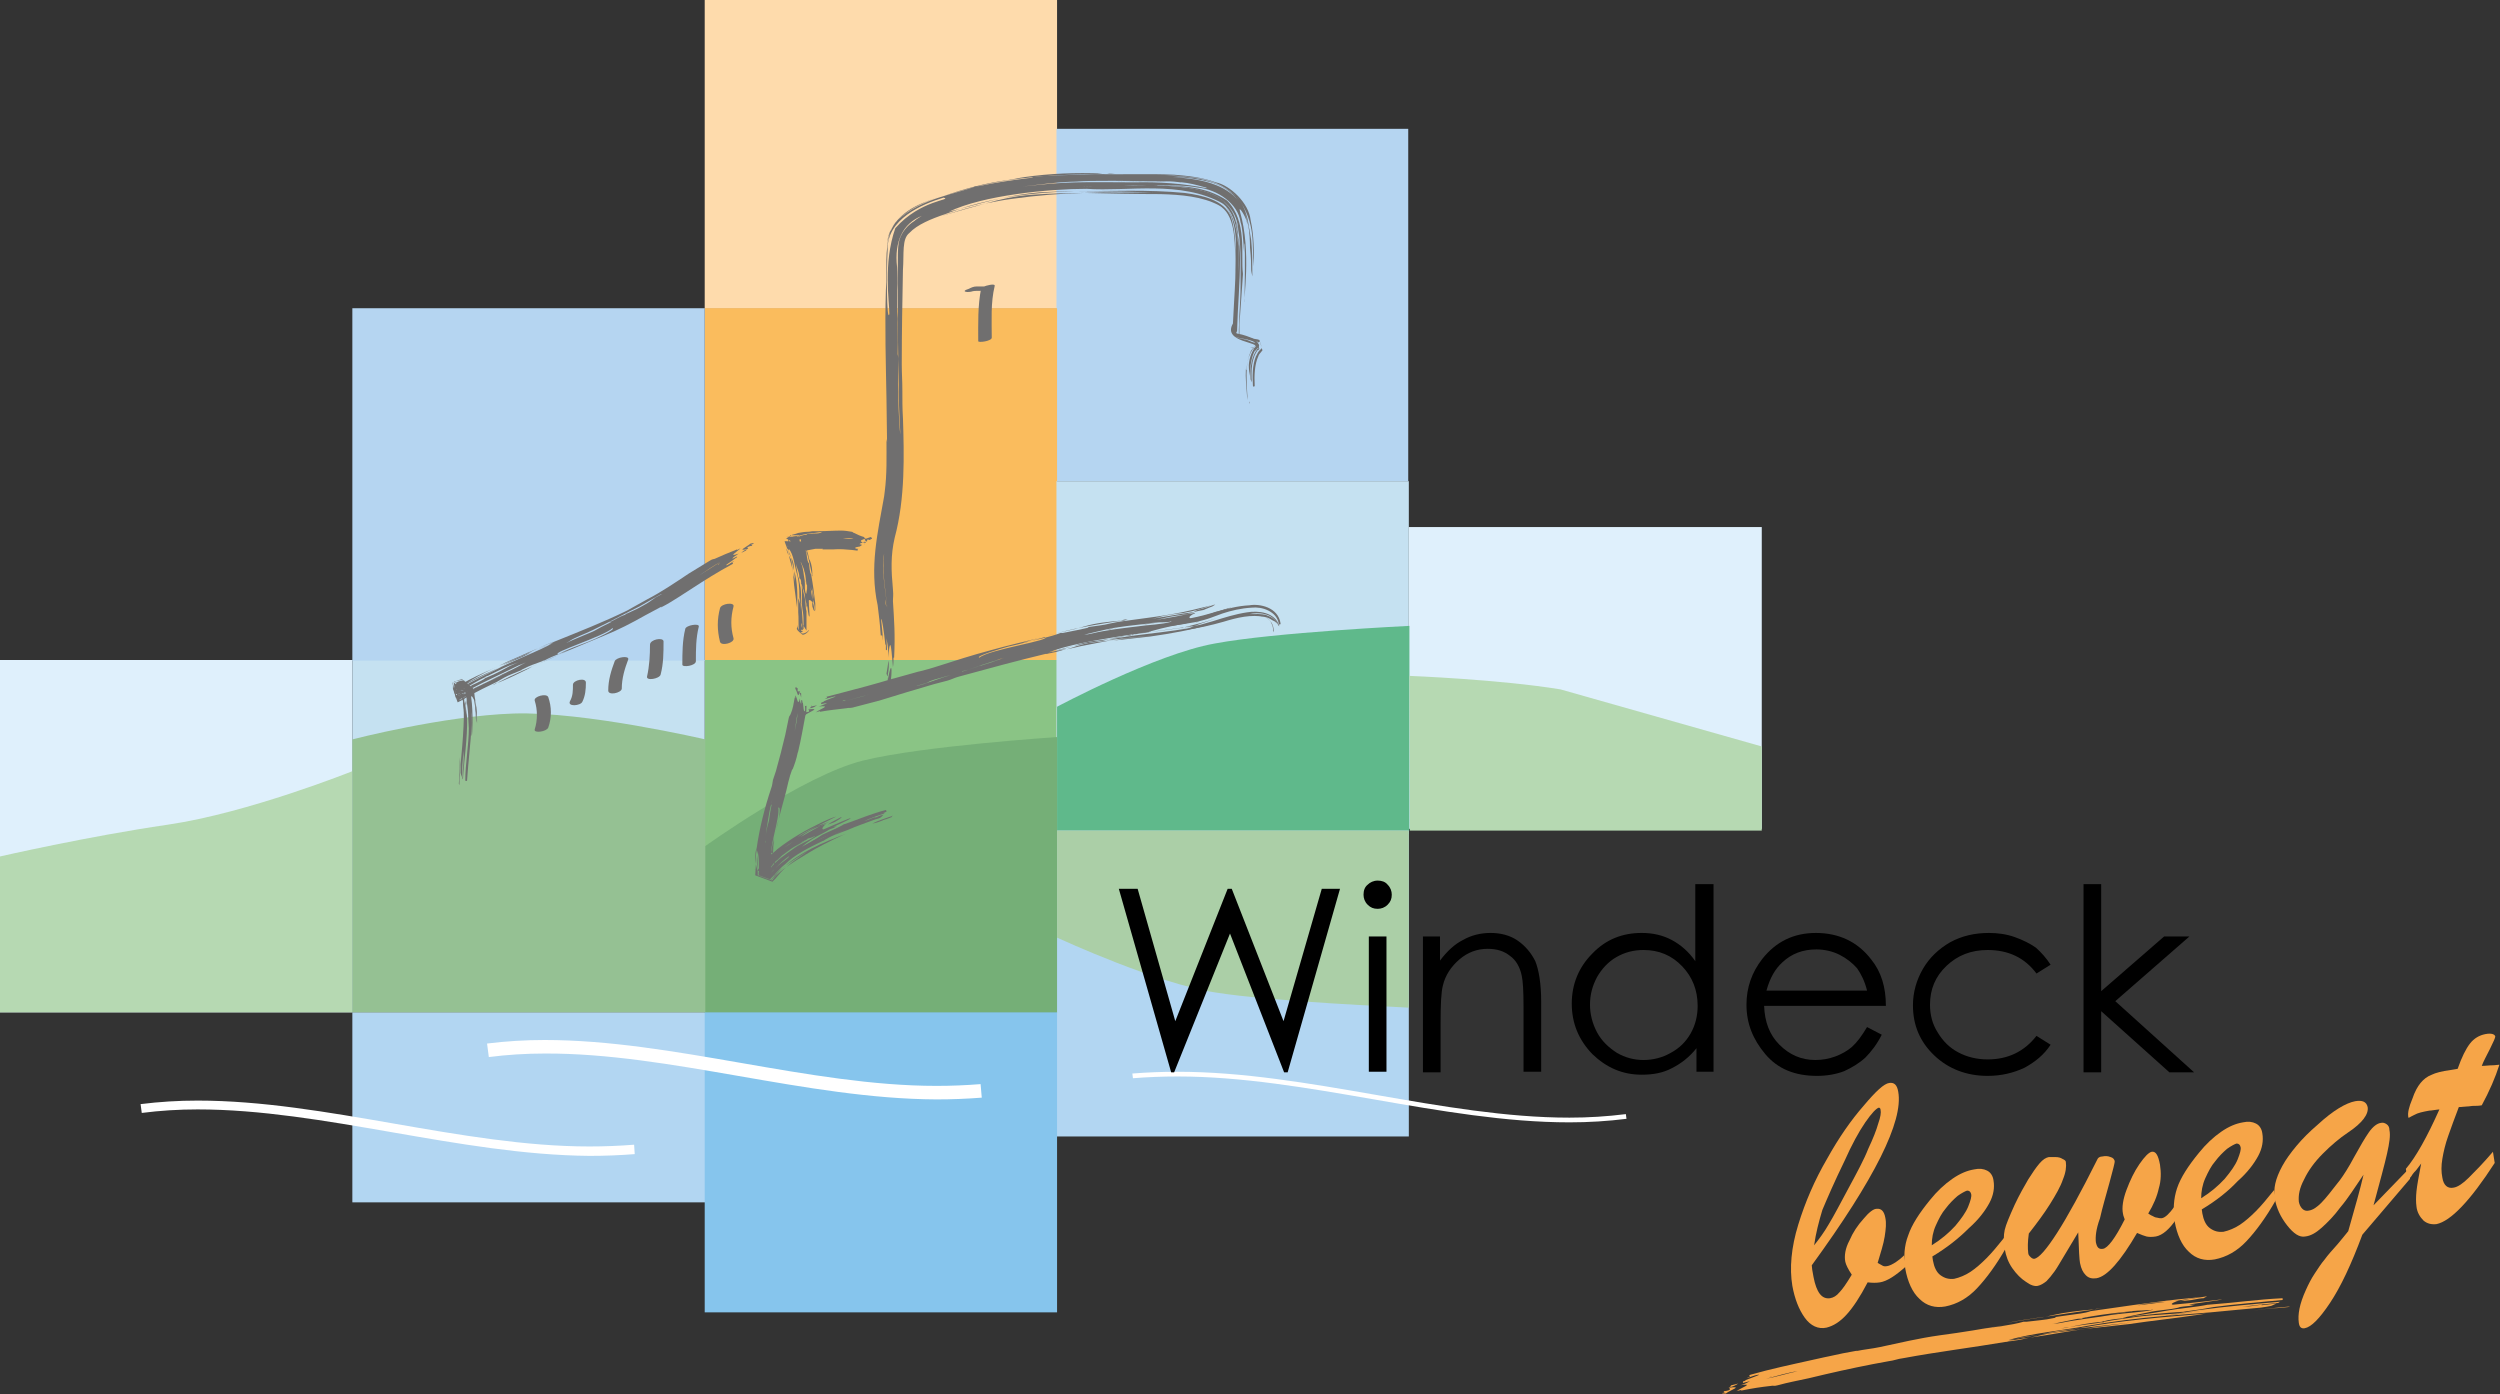 <?xml version="1.0" encoding="utf-8"?>
<!-- Generator: Adobe Illustrator 24.0.0, SVG Export Plug-In . SVG Version: 6.00 Build 0)  -->
<svg version="1.1" id="Ebene_2" xmlns="http://www.w3.org/2000/svg" xmlns:xlink="http://www.w3.org/1999/xlink" x="0px" y="0px"
	 viewBox="0 0 425 237" style="enable-background:new 0 0 425 237;" xml:space="preserve">
<rect x="0" y="0" width="425" height="237" fill="#333333" stroke="none"/>
<style type="text/css">
	.st0{fill:#FEDBAC;}
	.st1{fill:#B5D5F1;}
	.st2{fill:#FABC5D;}
	.st3{fill:#DFF0FC;}
	.st4{fill:#8AC485;}
	.st5{fill:#B2D6F2;}
	.st6{fill:#C5E1F1;}
	.st7{fill:#FFFFFF;}
	.st8{fill:#B6D9B2;}
	.st9{fill:#5FB98B;}
	.st10{fill:#75AF77;}
	.st11{fill:#CDE0AA;}
	.st12{fill:#ABCFA7;}
	.st13{fill:#8DBD6A;}
	.st14{fill:#95C193;}
	.st15{fill:#F6A548;}
	.st16{fill:#86C5ED;}
	.st17{fill:#706F6F;}
</style>
<g>
	<rect x="119.8" class="st0" width="59.9" height="52.5"/>
	<rect x="179.6" y="21.9" class="st1" width="59.8" height="59.9"/>
	<rect x="119.8" y="52.4" class="st2" width="59.9" height="59.9"/>
	<rect y="112.2" class="st3" width="59.9" height="59.9"/>
	<polyline class="st4" points="179.7,172.1 119.8,172.1 119.8,112.2 179.7,112.2 179.7,172.1 	"/>
	<rect x="59.9" y="172.1" class="st5" width="60" height="32.3"/>
	<rect x="59.9" y="112.2" class="st6" width="59.9" height="59.9"/>
	<rect x="59.9" y="52.4" class="st1" width="59.9" height="59.9"/>
	<polyline class="st6" points="239.5,141.8 179.6,141.8 179.6,81.8 239.5,81.8 239.5,141.8 	"/>
	<polygon class="st3" points="299.5,122.8 299.5,140.9 239.5,140.9 239.5,89.6 299.5,89.6 	"/>
	<polyline class="st5" points="239.5,193.2 179.6,193.2 179.6,141.2 239.5,141.2 239.5,193.2 	"/>
	<path class="st7" d="M33.6,188.6c-3.2,0-6.4,0.2-9.5,0.6v0l-0.2-1.5c3.2-0.4,6.4-0.6,9.7-0.6c21.7,0,44.9,7.8,66.6,7.8
		c2.5,0,5.1-0.1,7.6-0.3l0.1,1.6c-2.5,0.2-5.1,0.3-7.7,0.3C78.1,196.3,54.9,188.6,33.6,188.6z"/>
	<path class="st7" d="M200.2,183c-2.5,0-5.1,0.1-7.6,0.3l-0.1-0.8c2.5-0.2,5.1-0.3,7.7-0.3c22,0,45.2,7.8,66.6,7.8
		c3.2,0,6.4-0.2,9.6-0.6h0l0.1,0.8c-3.2,0.4-6.4,0.6-9.7,0.6C245.2,190.8,222,183,200.2,183z"/>
	<path class="st8" d="M59.9,172.1H0v-26.5c0,0,14.8-3.4,28.5-5.4c13.7-2,31.4-9.1,31.4-9.1V172.1z"/>
	<path class="st9" d="M179.6,120.2c0,0,16.8-9,26.9-10.8c10.1-1.9,33.1-3,33.1-3v34.8h-59.9V120.2z"/>
	<path class="st10" d="M119.8,143.9c0,0,16.8-12.1,26.9-14.6c10.1-2.5,33-4,33-4v46.9h-59.9V143.9"/>
	<path class="st11" d="M239.6,141.2L239.6,141.2l0,30.1c0,0,0,0,0,0V141.2"/>
	<path class="st12" d="M239.5,141.2h-59.8v18.2c0.9,0.4,17,7.8,26.8,9.3c9.8,1.6,31.8,2.5,33,2.6V141.2"/>
	<path class="st13" d="M179.7,141.2L179.7,141.2l0,18.2c0,0,0,0,0,0V141.2"/>
	<path class="st8" d="M265.3,117.2c-10.3-1.7-25.7-2.3-25.7-2.3l0.1,26.3h59.8v-14.3L265.3,117.2z"/>
	<path class="st14" d="M119.9,172.1h-60v-46.4c0,0,15.4-4,27.4-4.4c12-0.4,32.6,4.4,32.6,4.4V172.1z"/>
	<polygon points="190.2,151.1 193.4,151.1 199.8,173.6 208.7,151.1 209.4,151.1 218.2,173.6 224.7,151.1 227.8,151.1 218.9,182.3 
		218.3,182.3 209.1,158.7 199.6,182.3 199.1,182.3 	"/>
	<path d="M234.2,149.7c0.7,0,1.3,0.2,1.7,0.7c0.5,0.5,0.7,1.1,0.7,1.7c0,0.7-0.2,1.2-0.7,1.7c-0.5,0.5-1.1,0.7-1.7,0.7
		c-0.7,0-1.2-0.2-1.7-0.7c-0.5-0.5-0.7-1.1-0.7-1.7c0-0.7,0.2-1.3,0.7-1.7C232.9,150,233.5,149.7,234.2,149.7z M232.7,159.2h3v23h-3
		V159.2z"/>
	<path d="M241.8,159.2h3v4.1c1.2-1.6,2.5-2.8,3.9-3.5c1.4-0.8,3-1.2,4.7-1.2c1.7,0,3.3,0.4,4.6,1.3c1.3,0.9,2.3,2.1,3,3.5
		c0.6,1.5,1,3.8,1,6.9v11.9h-3v-11c0-2.7-0.1-4.4-0.3-5.3c-0.3-1.5-1-2.7-2-3.4c-1-0.8-2.2-1.2-3.8-1.2c-1.8,0-3.4,0.6-4.8,1.8
		c-1.4,1.2-2.4,2.7-2.8,4.4c-0.3,1.1-0.4,3.2-0.4,6.3v8.5h-3V159.2z"/>
	<path d="M291.3,150.3v31.9h-2.9v-4c-1.2,1.5-2.6,2.6-4.2,3.4c-1.5,0.8-3.2,1.1-5.1,1.1c-3.3,0-6-1.2-8.4-3.5
		c-2.3-2.4-3.5-5.2-3.5-8.6c0-3.3,1.2-6.2,3.5-8.5c2.3-2.4,5.1-3.5,8.4-3.5c1.9,0,3.6,0.4,5.1,1.2c1.5,0.8,2.9,2,4,3.6v-13.1H291.3z
		 M279.4,161.5c-1.7,0-3.2,0.4-4.6,1.2c-1.4,0.8-2.5,2-3.3,3.4c-0.8,1.5-1.2,3-1.2,4.7c0,1.6,0.4,3.2,1.2,4.7c0.8,1.5,2,2.6,3.4,3.5
		c1.4,0.8,2.9,1.2,4.5,1.2c1.6,0,3.2-0.4,4.6-1.2c1.5-0.8,2.6-1.9,3.4-3.3c0.8-1.4,1.2-3,1.2-4.7c0-2.7-0.9-4.9-2.6-6.7
		C284.2,162.4,282,161.5,279.4,161.5z"/>
	<path d="M317.4,174.6l2.5,1.3c-0.8,1.6-1.8,2.9-2.8,3.9c-1.1,1-2.3,1.7-3.6,2.3c-1.3,0.5-2.9,0.8-4.6,0.8c-3.8,0-6.7-1.2-8.8-3.7
		c-2.1-2.5-3.2-5.2-3.2-8.4c0-2.9,0.9-5.5,2.7-7.8c2.3-2.9,5.3-4.4,9.1-4.4c3.9,0,7.1,1.5,9.4,4.5c1.7,2.1,2.5,4.7,2.5,7.9h-20.7
		c0.1,2.7,0.9,4.9,2.6,6.6c1.7,1.7,3.7,2.6,6.1,2.6c1.2,0,2.3-0.2,3.4-0.6c1.1-0.4,2.1-1,2.8-1.6
		C315.7,177.2,316.5,176.1,317.4,174.6z M317.4,168.4c-0.4-1.6-1-2.8-1.7-3.8c-0.8-0.9-1.8-1.7-3-2.3c-1.2-0.6-2.6-0.9-3.9-0.9
		c-2.3,0-4.2,0.7-5.8,2.2c-1.2,1.1-2.1,2.6-2.7,4.8H317.4z"/>
	<path d="M348.6,164l-2.4,1.5c-2-2.7-4.8-4-8.3-4c-2.8,0-5.1,0.9-7,2.7c-1.9,1.8-2.8,4-2.8,6.6c0,1.7,0.4,3.3,1.3,4.7
		c0.9,1.5,2,2.6,3.5,3.4c1.5,0.8,3.2,1.2,5,1.2c3.4,0,6.2-1.3,8.3-4l2.4,1.5c-1.1,1.7-2.6,2.9-4.4,3.9c-1.9,0.9-4,1.4-6.3,1.4
		c-3.6,0-6.7-1.2-9.1-3.5c-2.4-2.3-3.6-5.1-3.6-8.5c0-2.2,0.6-4.3,1.7-6.2c1.1-1.9,2.7-3.4,4.6-4.5c2-1.1,4.2-1.6,6.6-1.6
		c1.5,0,3,0.2,4.4,0.7c1.4,0.5,2.6,1.1,3.6,1.8C347,161.9,347.9,162.9,348.6,164z"/>
	<polygon points="354.2,150.3 357.2,150.3 357.2,168.5 367.9,159.2 372.2,159.2 359.6,170.2 373,182.3 368.8,182.3 357.2,171.9 
		357.2,182.3 354.2,182.3 	"/>
	<path class="st15" d="M323.7,213.4l0.3,1.9c-1.8,1.6-3.2,2.5-4.4,2.7c-0.6,0.1-1.3,0.1-2.1,0c-1.3,2.5-2.5,4.3-3.6,5.5
		c-1.1,1.2-2.2,1.9-3.4,2.2c-1.4,0.3-2.7-0.3-3.7-1.7c-1-1.4-1.7-3.2-2.1-5.4c-0.5-3-0.2-6.5,1-10.4c1.2-3.9,2.8-7.6,4.9-11.2
		c2-3.6,4.1-6.6,6.2-9c2.1-2.5,3.5-3.8,4.4-3.9c0.8-0.1,1.3,0.3,1.5,1.5c0.9,5-4,14.8-14.7,29.5c0,0.3,0.1,1,0.3,2
		c0.5,2.6,1.4,3.8,2.8,3.6c0.6-0.1,1.1-0.4,1.6-1c0.5-0.5,1.2-1.5,2.1-3c-0.6-0.9-1-1.7-1.1-2.2c-0.2-1,0-2.3,0.7-3.6
		c0.6-1.4,1.4-2.6,2.4-3.7c0.9-1.1,1.7-1.7,2.2-1.7c0.8-0.1,1.3,0.4,1.5,1.5c0.2,0.9,0.1,1.9-0.1,3.2c-0.2,1.3-0.7,2.8-1.2,4.5
		c0.4,0.2,0.7,0.4,0.9,0.5c0.2,0.1,0.5,0.1,0.9,0C321.7,215,322.7,214.4,323.7,213.4z M308.4,211.7c0.8-1,1.7-2.2,2.5-3.6
		c0.8-1.3,1.9-3.4,3.4-6.2c1.4-2.6,2.6-4.8,3.3-6.6c0.8-1.7,1.4-3.2,1.7-4.3c0.4-1.1,0.5-1.9,0.4-2.3c0-0.3-0.2-0.4-0.3-0.4
		c-0.4,0.1-1.2,0.9-2.3,2.5c-1.1,1.6-2.3,3.8-3.5,6.5c-1.8,3.7-3,6.5-3.8,8.4C309.2,207.7,308.7,209.6,308.4,211.7z"/>
	<path class="st15" d="M328.5,213.6l0.1,0.7c0.2,1.1,0.6,2,1.3,2.5c0.7,0.5,1.4,0.7,2.3,0.6c0.9-0.2,1.9-0.6,2.8-1.2
		c0.9-0.6,1.8-1.4,2.7-2.3c0.9-0.9,1.9-2.1,3.1-3.6l0.3,1.7c-1.7,3-3.4,5.3-5,7c-1.6,1.7-3.4,2.7-5.4,3.1c-1.7,0.3-3.2-0.1-4.4-1.3
		c-1.2-1.1-2-2.9-2.4-5.1c-0.3-2-0.2-3.9,0.5-5.7c0.6-1.8,1.9-3.8,3.7-6c1.2-1.5,2.5-2.7,3.8-3.6c1.3-0.9,2.5-1.4,3.7-1.6
		c0.9-0.2,1.6-0.1,2.2,0.2c0.6,0.3,1,0.9,1.1,1.7c0.2,1.2,0,2.5-0.7,3.8c-0.7,1.3-1.8,2.8-3.5,4.3C333,210.5,331,212.1,328.5,213.6z
		 M328.4,211.7c1.6-1,2.9-2.1,4-3.3c1-1.2,1.8-2.3,2.2-3.3c0.4-1,0.6-1.7,0.5-2.1c-0.1-0.4-0.3-0.6-0.7-0.6
		c-0.3,0.1-0.9,0.4-1.6,0.9c-0.7,0.6-1.4,1.3-2,2.1c-0.7,0.8-1.2,1.8-1.7,2.9C328.6,209.4,328.4,210.5,328.4,211.7z"/>
	<path class="st15" d="M356.3,211.2c0.2,0.9,0.5,1.2,1.2,1.1c0.8-0.1,2.1-1.8,3.7-5c-0.2-0.5-0.3-0.9-0.3-1c-0.2-1,0-2.4,0.6-4
		c0.6-1.6,1.3-3.1,2.2-4.4c0.9-1.3,1.6-2,2.1-2.1c0.7-0.1,1.1,0.6,1.4,2.2c0.2,1.3,0.2,2.7-0.2,4c-0.3,1.4-0.9,2.8-1.8,4.3
		c0.2,0.1,0.4,0.3,0.7,0.4c0.2,0.1,0.5,0.3,0.8,0.3c0.3,0.1,0.5,0.1,0.8,0.1c0.6-0.1,1.3-0.8,2.1-1.9l0.4,2c-1.2,1.8-2.4,2.8-3.5,3
		c-0.6,0.1-1.2,0.1-1.6,0c-0.4-0.1-0.9-0.3-1.6-0.6c-2.8,4.8-5.1,7.4-6.9,7.7c-0.7,0.1-1.3,0-1.8-0.5c-0.5-0.5-0.8-1.1-1-2.1
		c-0.1-0.5-0.2-2.2-0.3-5.2c-0.6,1-1.3,2.2-2.1,3.5c-0.8,1.3-1.4,2.4-1.9,3.1c-0.5,0.7-1,1.3-1.4,1.7c-0.5,0.4-1,0.7-1.5,0.8
		c-0.5,0.1-1.2-0.1-2-0.7c-0.8-0.5-1.6-1.3-2.3-2.3c-0.7-1-1.1-2.1-1.3-3.3c-0.2-1.2-0.2-2.3,0-3.2c0.2-0.9,0.8-2.3,1.7-4.3
		c0.8-1.7,1.6-3.1,2.3-4.3c0.7-1.1,1.3-2,1.9-2.7c0.6-0.7,1.1-1,1.6-1.1c0.3,0,0.6,0,1.1,0c0.5,0,0.9,0.1,1.2,0.3
		c0.4,0.2,0.6,0.3,0.6,0.6c0.1,0.7,0,1.7-0.5,2.9c-0.4,1.2-1.2,2.6-2.2,4.2c-1,1.6-2.2,3.2-3.6,5c-0.2,1.4-0.2,2.5-0.1,3.3
		c0,0.3,0.2,0.5,0.4,0.7c0.2,0.2,0.4,0.3,0.6,0.3c0.8-0.1,2.1-1.6,3.9-4.4c1.8-2.8,4.1-7,6.9-12.6c0.1-0.2,0.4-0.4,0.8-0.4
		c0.5-0.1,0.9-0.1,1.4,0.1c0.4,0.1,0.7,0.4,0.7,0.8c0,0.2-0.3,1.4-0.9,3.6c-0.6,2.2-1.2,4.2-1.6,6
		C356.3,209,356.2,210.3,356.3,211.2z"/>
	<path class="st15" d="M374.3,205.6l0.1,0.7c0.2,1.1,0.6,2,1.3,2.5c0.7,0.5,1.4,0.7,2.3,0.6c0.9-0.2,1.9-0.6,2.8-1.2
		c0.9-0.6,1.8-1.4,2.7-2.3c0.9-0.9,1.9-2.1,3.1-3.6l0.3,1.7c-1.7,3-3.4,5.3-5,7c-1.6,1.7-3.4,2.7-5.4,3.1c-1.7,0.3-3.2-0.1-4.4-1.3
		c-1.2-1.1-2-2.9-2.4-5.1c-0.3-2-0.2-3.9,0.4-5.7c0.6-1.8,1.9-3.8,3.7-6c1.2-1.5,2.5-2.7,3.8-3.6c1.3-0.9,2.5-1.4,3.7-1.6
		c0.9-0.2,1.6-0.1,2.2,0.2c0.6,0.3,1,0.9,1.1,1.7c0.2,1.2,0,2.5-0.7,3.8c-0.7,1.3-1.8,2.8-3.5,4.3
		C378.8,202.5,376.8,204.1,374.3,205.6z M374.2,203.7c1.6-1,2.9-2.1,4-3.3c1-1.2,1.8-2.3,2.2-3.3c0.4-1,0.6-1.7,0.5-2.1
		c-0.1-0.4-0.3-0.6-0.7-0.6c-0.3,0.1-0.9,0.4-1.6,0.9c-0.7,0.6-1.4,1.3-2,2.1c-0.7,0.8-1.2,1.8-1.7,2.9
		C374.4,201.4,374.2,202.6,374.2,203.7z"/>
	<path class="st15" d="M409.7,200.4l-8.1,9.5c-1.9,5.1-3.7,8.9-5.5,11.6c-1.8,2.7-3.2,4.1-4.3,4.3c-0.6,0.1-0.9-0.2-1-0.9
		c-0.2-1.4,0.1-3.2,1.2-5.6c0.4-0.9,0.9-1.9,1.5-2.8c0.6-0.9,1.1-1.7,1.7-2.4c0.5-0.7,1.3-1.6,2.2-2.6c0.9-1.1,1.5-1.8,1.8-2.2
		c1.2-4.2,2.1-7.4,2.6-9.6c-1.5,2.2-2.7,4.1-3.9,5.5c-1.1,1.5-2.2,2.6-3.2,3.5c-1,0.9-1.9,1.4-2.8,1.5c-1,0.2-2-0.5-3.1-1.9
		c-1.1-1.4-1.8-2.9-2.1-4.6c-0.1-0.8-0.1-1.6,0.1-2.5c0.2-0.9,0.6-1.9,1.2-3c0.6-1.1,1.4-2.2,2.4-3.4c1-1.2,2.2-2.4,3.6-3.6
		c2.6-2.4,4.8-3.7,6.4-4c1.2-0.2,1.9,0.1,2.1,1c0.2,1.2-0.9,2.7-3.3,4.3c-1.5,1-2.9,2.2-4.3,3.6c-1.4,1.4-2.5,2.9-3.2,4.4
		c-0.8,1.5-1,2.7-0.9,3.8c0.1,0.5,0.3,0.9,0.6,1.2c0.3,0.3,0.7,0.4,1.1,0.3c0.7-0.1,1.4-0.6,2.1-1.3c0.8-0.8,1.8-2.1,3.2-3.9
		c0.6-0.8,1.5-2.2,2.4-3.9c1-1.8,1.8-3.2,2.5-4.2c0.7-1,1.4-1.5,2-1.6c0.4-0.1,0.7,0,1,0.2c0.3,0.2,0.5,0.5,0.5,1
		c0.2,0.9,0,2.2-0.4,4c-0.4,1.8-1.2,4.7-2.3,8.8l6-6.2L409.7,200.4z"/>
	<path class="st15" d="M416.6,181.9l1.2-0.2c0.7-2,1.4-3.4,2.1-4.3c0.7-0.9,1.6-1.4,2.6-1.6c1-0.2,1.6,0,1.7,0.4
		c0,0.2-0.3,0.9-0.9,2.1c-0.6,1.2-1.1,2.1-1.4,2.9c0.7,0,1.2-0.1,1.8-0.1c0.5,0,0.9-0.1,1.2-0.1c-0.7,2.2-1.7,4.5-3,6.9
		c-0.5,0.1-1,0.1-1.4,0.1c-0.4,0-0.7,0.1-1.1,0.1s-0.8,0.1-1.4,0.1c-0.7,1.8-1.3,3.5-1.8,4.9c-0.5,1.4-0.8,2.7-1,3.9
		c-0.2,1.2-0.2,2.2,0,3.2c0.2,1.3,0.9,1.9,1.9,1.7c0.7-0.1,1.6-0.7,2.6-1.7c1-1,2.4-2.4,4.1-4.4l0.3,1.9c-4.2,6.5-7.5,9.9-9.9,10.4
		c-0.9,0.1-1.6-0.1-2.2-0.6c-0.6-0.6-1.1-1.4-1.2-2.4c-0.1-0.7-0.1-1.6,0-2.6c0.1-1,0.4-2.6,0.8-4.7c-0.2,0.3-0.4,0.5-0.6,0.8
		c-0.2,0.3-0.4,0.5-0.6,0.7c-0.2,0.2-0.3,0.4-0.5,0.7c-0.2,0.2-0.4,0.5-0.6,0.7l-0.3-2c1.7-2,3.6-5.4,5.7-10.1
		c-0.3,0-0.6,0.1-0.8,0.1c-0.2,0-0.5,0.1-0.9,0.1c-1.1,0.2-2,0.4-2.5,0.7c-0.2,0.1-0.4,0.2-0.6,0.3c-0.2,0.1-0.3,0.2-0.4,0.2
		c-0.1,0-0.1,0-0.1-0.2c-0.1-0.6,0.1-1.6,0.7-3c0.4-1.2,0.9-2.1,1.4-2.7c0.5-0.6,1.1-1.1,1.9-1.4C414,182.4,415.1,182.1,416.6,181.9
		z"/>
	<rect x="119.8" y="172.1" class="st16" width="59.9" height="51"/>
	<path class="st7" d="M92.6,179.1c-3.2,0-6.4,0.2-9.5,0.6l-0.3-2.3c3.2-0.4,6.5-0.6,9.8-0.6c21.8,0,45,7.8,66.6,7.8
		c2.5,0,5-0.1,7.5-0.3l0.2,2.3c-2.6,0.2-5.1,0.3-7.7,0.3C137.1,186.8,113.9,179,92.6,179.1z"/>
	<path class="st15" d="M294.2,235.8c-0.2,0-0.4,0.1-0.4,0.1l0,0L294.2,235.8z"/>
	<polygon class="st15" points="294.5,235.2 294.4,235.3 294.4,235.3 	"/>
	<path class="st15" d="M293.9,235.9c0.1,0.1,0.3,0.2,0.1,0.4c-0.2,0.1-0.7,0.2-0.9,0.2c-0.2,0.1,0,0.1,0.1,0.2
		c-0.2,0.1-0.4,0.1-0.4,0.1c-0.1,0.1,0.1,0.1,0.6,0.1C294.1,236.3,296.5,235.6,293.9,235.9z"/>
	<path class="st15" d="M295.5,235.2l-1.2,0.3c-0.1,0.1-0.2,0.2-0.1,0.3C294.9,235.6,295.2,235.4,295.5,235.2z"/>
	<path class="st15" d="M386.5,222.4c0,0,0,0,0.2,0L386.5,222.4C386.5,222.4,386.5,222.4,386.5,222.4c0.7,0,1.6-0.1,2.5-0.2l0.3-0.1
		c-2.2,0.2-4.4,0.4-6.2,0.7C384.4,222.6,385.3,222.5,386.5,222.4z"/>
	<path class="st15" d="M389.5,221.7l0.2,0C389.5,221.7,389.5,221.7,389.5,221.7z"/>
	<path class="st15" d="M350.3,226.2c-1.3,0.2-2.5,0.5-3.7,0.7c2.5-0.4,5.1-0.8,7.1-1.1L350.3,226.2z"/>
	<path class="st15" d="M340.7,228.1c1.7-0.1,3-0.4,4.3-0.7l-4,0.6L340.7,228.1z"/>
	<path class="st15" d="M342.5,227.6c1.5-0.2,2.8-0.5,4.1-0.7C345.2,227.1,343.8,227.3,342.5,227.6z"/>
	<path class="st15" d="M372.6,221c1-0.2,1.6-0.3,2-0.3c0.2-0.1,0.3-0.2,0.6-0.3l-0.2,0l-3.2,0.5c-0.4,0.1-0.8,0.2-1.2,0.3L372.6,221
		z"/>
	<path class="st15" d="M374.6,220.7"/>
	<polygon class="st15" points="368.2,223.6 368.1,223.7 367.6,223.7 	"/>
	<path class="st15" d="M355.6,223.8l2.6-0.3c-1.8,0.2-3.6,0.4-5.1,0.7l0.7,0C354.3,224,354.9,223.8,355.6,223.8z"/>
	<path class="st15" d="M375.2,222.7c-2.4,0.3-4.8,0.6-7.1,1c-4.7,0.4-9.3,1-13.3,1.7c-3.6,0.7-9.8,1.3-13.3,2.4l1.1-0.1
		c-0.5,0.1-1,0.2-1.5,0.4c-5.9,1-11.7,1.7-17.6,2.8c-0.9,0.1-1.5,0.4-2.4,0.5l-2.7,0.5l0,0c-3.6,0.7-7.2,1.5-10.9,2.4
		c-1.8,0.4-3.5,0.7-5.3,1.2c-0.7,0.2-0.7,0-1.1,0.1c-1.8,0.2-3.1,0.4-5.1,0.8l0-0.1c-0.3,0.1-0.6,0.1-0.8,0.2c0.8-0.6,3.2-1.4,0.6-1
		v0l0.4-0.1l0,0l0,0c0.6-0.2,0.9-0.4,1.3-0.6l-1.2,0.3l0-0.2l0.1-0.1c0.2,0,0.3-0.1,0.3-0.1l0.1-0.1c1-0.4,2.5-0.9,2.2-0.9
		c-0.3,0-1,0.2-1.8,0.5l-0.2,0c1.1-0.3-0.1-0.3,0.6-0.5l2.6-0.7c3.6-0.9,6.6-1.5,10.1-2.3l0.5-0.1c1.7-0.4,3.3-0.7,5-1l-0.3,0.1
		c1.4-0.3,2.7-0.4,4.1-0.7c3.3-0.7,6.6-1.5,10.2-2c3.8-0.5,7.4-1.1,11.2-1.8c-1.6,0.3-3.1,0.6-4.7,0.8l-2.1,0.3l2.1-0.3
		c2.8-0.4,5.6-0.7,7.7-1.3c0.2,0,0.2,0,0.5,0c1.6-0.2,3.2-0.3,4.5-0.6c0,0,0.7-0.1,0.4-0.2c1.3-0.2,2.9-0.4,4.3-0.6
		c0.6-0.1,1.2-0.2,1.7-0.4c4.8-0.7,9.6-1.4,14.8-2c1.3-0.1,2.8-0.3,4.1-0.4c-1.9,0.3-3.9,0.6-5.9,0.8c-2,0.1-3.8,0.3-5.4,0.7
		L362,222c2.2-0.3,4.3-0.6,6.4-0.9l3.5-0.3l-0.1,0l-2.7,0.4c-1.7,0.1-3.4,0.3-4.8,0.5l-0.5,0.1l-1.1,0.2l4-0.5l2.4-0.3l1.5-0.1
		l-0.2,0c-0.4,0.1-1.7,0.6-1,0.7c3.5-0.3,8.3-0.9,8.3-0.9c0.2,0.1-5.7,0.8-5.5,0.9l1,0l-0.9,0.2c-0.7,0.1-1.6,0.1-2,0.3
		c-1.6,0.4-3.4,0.4-5.1,0.8c-1.1,0.2-2.4,0.5-3.8,0.8c0,0.1-0.7,0.1-0.4,0.2c-1.3,0.1-2.7,0.3-3.3,0.5l-0.1,0l-0.3,0.1
		c-2.1,0.2-3.6,0.5-5.5,0.9l-2,0.3c0.4-0.1,1.1-0.1,1.6-0.2l0.4-0.1c1.7-0.3,3.3-0.5,4.9-0.7c0.1,0,0.3-0.1,0.5-0.1l0.4,0l0.1-0.1
		c1.5-0.3,3.3-0.5,4.6-0.7c2.5-0.4,5.1-0.5,7.7-0.7l-3.7,0.5c1.5-0.2,3-0.4,4.4-0.6l0.6-0.1l1.4-0.1l-1.3,0.1l2.5-0.4
		c4.5-0.6,9.1-1,13.7-1.4l-0.3,0.2c-2.2,0.2-4.4,0.4-6.2,0.7c1.3-0.1,2.1-0.2,3.4-0.4c0,0,0,0.1-0.1,0.1c0.8-0.1,1.7-0.2,2.6-0.3
		l-0.9,0.4c-0.4,0.1-1.1,0.2-1.8,0.3c-2.9,0.3-5.7,0.5-8.5,0.8c-2.6,0.2-5.1,0.4-7.6,0.6C370.7,223.3,373,223,375.2,222.7z
		 M300.5,234.2l0.7-0.2l-0.1,0C300.8,234.1,300.6,234.2,300.5,234.2z M305.6,233.1c-1.5,0.2-3.5,0.8-5.4,1.3l0,0
		C301.8,234.1,303.8,233.5,305.6,233.1z M311.8,232.7L311.8,232.7L311.8,232.7L311.8,232.7z M359.7,222.3c-0.9,0.2-1.8,0.3-2.9,0.4
		L359.7,222.3z M350.3,224.9c2.9-0.6,6-0.9,8.9-1.4c2.2-0.3,4.7-0.4,6.7-0.8l0-0.1l-0.2,0.1c-0.8,0-1.4,0.1-2.1,0.1l0.1,0l-0.2,0
		c-0.4,0-0.9,0.1-1.4,0.1l-0.7,0.1c-2.8,0.3-5.7,0.7-8.2,1.2c-1.6,0.3-2.9,0.6-4.4,0.9C349.2,225,349.8,225,350.3,224.9z"/>
	<path class="st15" d="M371.1,223l2.9-0.4l2.3-0.4c3.6-0.5,7.8-0.8,11.7-1.2c0.1-0.1,0.1-0.2,0-0.3c-4.2,0.2-8.4,0.8-12.6,1.1
		l-0.1,0c-1.8,0.4-4.7,0.6-6.9,1c-2.2,0.4-4.5,0.7-6.7,1.1C364.8,223.5,367.9,223.2,371.1,223z"/>
	<path class="st15" d="M345.1,227.4l2.6-0.4c2.5-0.4,4.6-0.8,6.9-1.1l-5,0.6C347.9,226.7,346.6,227.1,345.1,227.4z"/>
	<path class="st15" d="M356.4,225.6l-1.8,0.3l7.3-0.8c4-0.6,8-1,11.9-1.6l1.3-0.2c-7.4,0.6-14.8,1.2-21.1,2.4l-0.4,0.1l8.9-1
		L356.4,225.6z"/>
	<polygon class="st15" points="370.1,223.1 370.8,223 371.5,222.9 371.1,223 	"/>
	<path class="st15" d="M363.6,222.7L363.6,222.7l-2.2,0.3c-1,0.2-2,0.3-3.1,0.5C360.2,223.2,362.1,223,363.6,222.7z"/>
	<path class="st15" d="M357.3,222.4c-0.2,0-0.7,0.1-0.9,0.1l-0.4,0.1l0.6-0.1L357.3,222.4z"/>
	<path class="st15" d="M344.1,224.4c4-0.6,7.7-1.2,11.4-1.7l0.5-0.1c-2.5,0.2-5,0.5-7.2,1c-0.4,0.1-1.1,0.3-1.6,0.3
		c-2.1,0.3-4.1,0.6-6.1,1L344.1,224.4L344.1,224.4z"/>
	<path class="st17" d="M151,115c-0.1,0.4-0.1,0.8-0.1,0.8l0,0L151,115z"/>
	<polygon class="st17" points="150.6,114.1 150.6,114.4 150.6,114.3 	"/>
	<path class="st17" d="M150.9,115.7c0.2,0,0.4-0.3,0.4,0.1c-0.1,0.4-0.4,1.3-0.6,1.7c-0.1,0.5,0.1,0.1,0.2,0.1
		c-0.1,0.4-0.3,0.9-0.3,0.9c0,0.3,0.2-0.1,0.5-1C151.7,115.5,151.8,110.8,150.9,115.7z"/>
	<path class="st17" d="M151,112.3c0,0.7-0.2,1.5-0.3,2.2c0.1,0.2,0.1,0.6,0.2,0.4C151.1,113.7,151.2,113,151,112.3z"/>
	<path class="st17" d="M211.9,62.9c0,0,0,0,0,0.4L211.9,62.9c0,0-0.1,0-0.1-0.2c-0.1,1.5,0.1,3.2,0.2,4.7l0.1,0.6
		c-0.1-1.9-0.3-3.9-0.1-5.9c0.1-1,0.4-1.9,1-2.8l0.5-0.6l0.2-0.3l0.1-0.1c0.6,2,0.1,0.6,0.2,1l-0.2,0c-0.4-0.1-0.9-0.2-1.3-0.3
		l0.8,0.3l0.4,0.1l0.2,0.1l0.1,0l0,0c0.3,1-0.4-1.4-0.3-1.1l0,0l0,0l0,0l0,0l-0.1,0.1c-0.3,0.5-0.8,0.8-1,1.3
		C212.2,60.7,212,61.7,211.9,62.9z"/>
	<path class="st17" d="M212.4,68.3l0,0.4C212.5,68.3,212.5,68.3,212.4,68.3z"/>
	<path class="st17" d="M176.7,32.7c-2.4,0.2-4.5,0.6-6.5,1c4.4-0.8,9.1-1.1,12.5-1.2C180.7,32.5,178.7,32.6,176.7,32.7z"/>
	<path class="st17" d="M160.1,36.7c2.8-0.8,5.2-1.5,7.4-2.1c-2.2,0.5-4.5,1.2-6.8,1.9L160.1,36.7z"/>
	<path class="st17" d="M163.2,35.5c2.6-0.7,4.8-1.3,7-1.8C167.7,34.2,165.3,34.8,163.2,35.5z"/>
	<path class="st17" d="M212.5,42.1c0.2,1.9,0.2,3,0.2,3.7c0,0.3,0.1,0.7,0.2,1.2l0-0.3c0-1.9,0-3.9-0.2-5.9
		c-0.1-0.8-0.3-1.6-0.4-2.3C212.4,39.6,212.5,40.9,212.5,42.1z"/>
	<path class="st17" d="M212.7,45.8"/>
	<path class="st17" d="M208.1,34.8l-0.2-0.2c-0.2-0.2-0.4-0.3-0.6-0.4C207.6,34.4,207.8,34.6,208.1,34.8z"/>
	<path class="st17" d="M186.5,30.7c1.6,0,3.2,0.1,4.7,0.1c-3.2-0.1-6.5-0.2-9.2,0l1.2,0C184,30.8,185.3,30.7,186.5,30.7z"/>
	<path class="st17" d="M210.6,46.5c-0.1-4.1,0.4-9.3-2.7-11.9c-7.2-4-16.1-2-23.2-2.5c-6.4,0-17.6,1.1-23.4,3.9l1.9-0.5
		c-0.9,0.3-1.7,0.6-2.5,0.9c-2.4,0.8-4.8,1.8-6.1,3.2c-1.3,1-0.9,3.5-1.1,6.3c-0.1,5.3-0.2,10.6-0.2,16c0,1.6,0.1,2.8,0.1,4.4
		c0,1.6,0,3.2,0.1,4.8l0-0.1c0.2,6.4,0.4,13.7-1.4,20.4c-0.7,3-0.6,5.6-0.3,8.8c0.1,1.2,0,1.2,0,2c0.2,3.2,0.4,5.7,0.2,9.6l-0.1,0
		c0,0.6,0,1.1-0.1,1.6c-0.2-1.9-0.4-6.4-0.8-1.6h0l0-0.7l0-0.1l0,0c0-1.1-0.2-1.8-0.3-2.5c0,0.7,0.1,1.4,0.1,2.1
		c-0.1-0.1-0.1-0.2-0.2-0.1l0-0.2c0-0.3,0-0.6,0-0.6l-0.1-0.2c-0.2-1.9-0.6-4.7-0.7-4.2c0,0.4,0.2,1.8,0.3,3.3l0,0.3
		c-0.2-2-0.3,0-0.4-1.2c-0.1-1.6-0.3-3.2-0.5-4.8c-1.4-6.5,0-12.3,1.1-18.5l0.1-0.8c0.4-3,0.3-6,0.3-9l0.1,0.6
		c0-2.4-0.1-4.9-0.1-7.4c-0.1-6-0.3-12.1-0.1-18.5c0.3-3.5-0.4-6.4,0.9-10.4c2.1-3.6,5.8-4.6,9-5.7c-2.7,0.9-5.5,1.9-7.9,4.2
		c-1.1,1.1-1.7,2.6-1.8,4.1c0.2-1.5,0.8-3,1.8-4.1c4.3-3.8,9.5-4.3,13.2-5.7c0.4-0.1,0.4,0,0.8-0.1c2.8-0.6,5.7-1,8.1-1.3
		c0,0,1.2-0.1,0.8-0.2c2.5-0.3,5.3-0.3,7.8-0.4c1.1,0,2.1-0.1,3.2-0.1c4.4,0.1,8.5-0.1,13.1,0.1c2.3,0.2,4.6,0.4,7.1,1.3
		c2.4,0.5,5.6,3.5,5.9,6.4c0.6,2.7,0.6,5.5,0.5,7.9c-0.3-3.6,0.5-7.3-2.7-11.7c-3.6-3.5-7.4-3.4-10.3-3.7l-2-0.1
		c3.9,0.4,8.2,0.1,12.2,3.7c2,2.5,2,5,2.2,7.1l0-0.1c-0.2-1.7-0.4-3.5-1.4-5.5c-2.4-4-6.3-4.3-8.8-4.7l-1-0.1l-2-0.1
		c2.5,0.2,5,0.4,7.5,1.4c1.5,0.6,3.3,1.7,4.3,3.5c0.6,1.1,0.8,2.2,1,3.2l-0.1-0.3c-0.1-0.9-1.6-3.3-1.2-1.9c2,6.8,0.5,15.3,0.8,15.4
		c-0.1,0.4,0.2-10.3-0.1-10l0,1.8c0-0.6-0.1-1.1-0.1-1.7c-0.1-1.2-0.2-2.9-0.5-3.7c-0.4-3.2-4-5.6-7.2-5.9c-2-0.4-4.5-0.4-6.9-0.4
		c0,0.1-1.2,0-0.8,0.1c-2.3-0.1-4.9-0.1-5.9,0.1l-0.2,0c-0.2,0-0.4,0-0.6,0c-3.8-0.2-6.4,0-9.8,0.2c-1.2,0.1-2.4,0.1-3.6,0.2
		c0.8-0.1,2-0.1,2.8-0.2l0.8-0.1c3-0.1,5.9-0.2,8.8-0.2c0.2,0,0.6,0,1,0l0.6,0l0.2,0c2.8,0,5.9-0.1,8.3,0c4.1,0.3,10.3,0.7,11.6,5.6
		c-0.6-2.3-2.6-3.7-4.7-4.3c2.7,0.7,4.6,2.8,4.9,5.4l0.2,1.1c0.1,0.8,0.1,1.6,0.2,2.4c0-0.8,0-1.5-0.1-2.2c0.2,1.5,0.3,3,0.3,4.5
		c0,4.1-0.4,8.2-0.5,12.2c-1,1.4,4.4,0.3,3.6,3.1c-1.2,1.5-1.2,3.6-1.1,5.6l-0.2-0.5c-0.1-1.9,0.1-4,1.3-5.3c-0.1-1.8-3.4-1.4-4-2.1
		c0.4,0.5,1.9,0.5,2.6,0.9c0.4,0.2,0.9,0.3,1.4,0.4c0.5,0.6-0.4,0.8-0.5,1.3c0,0-0.1,0,0-0.2c-0.7,1.2-0.9,2.8-0.9,4.4
		c-0.1-0.5-0.2-1.1-0.2-1.7c0-0.8,0.3-2.1,1-3.1c1.3-1-5.6-0.8-3.7-4.1c0.1-2.5,0.3-5,0.4-7.6c0-4.3,0.9-9.7-2.1-12.8
		C211.1,37.9,210.4,42.8,210.6,46.5z M150.7,103.2l-0.2-1.3l0,0.2C150.5,102.5,150.6,102.9,150.7,103.2z M150.3,94.1
		c-0.5,2.6,0.2,6.1,0.6,9.6l0,0C150.6,100.8,149.9,97.2,150.3,94.1z M153,83.3L153,83.3L153,83.3L153,83.3z M156.7,36.7
		c-3.2,1.3-4.7,4.3-4.2,8.7c0,1.2,0.1,2.4,0,4c0,2,0,3.2,0,4.8l0.1-1.2c-0.1,2.8,0.1,4.4,0,7.2c0,0,0.1,0.4,0.1,0.8c0,2-0.1,4,0,5.6
		c0,2,0.1,4,0.2,5.6c0,0.4,0.1,1.2,0.2,2l0.1,3l0-0.1l-0.1-2.4c-0.1-2.5-0.3-5.2-0.3-7.6c-0.1-6-0.2-11.7-0.2-17.3l0-3.6
		c0.1-1.7-0.1-4.1,0.3-5.4c0.4-1.4,1.5-2.6,2.5-3.2C155.7,37.3,156.4,36.9,156.7,36.7z M160.4,33.6c-3.7,1.1-9.7,3.7-9.5,8.9
		c-0.2,3.2-0.2,12.5,0.3,10.9c0-2-1.1-8.6,1-14.6C156.5,33.9,162.1,34,160.4,33.6z M194,29.9c-1.7,0-3.2,0.1-5.2,0
		C190.6,29.9,192.2,29.9,194,29.9z M176.8,31.4c5.2-0.6,10.9-0.4,16.1-0.4c4-0.1,8.5,0.2,12.2,1l0-0.1l-0.4-0.1
		c-1.4-0.4-2.6-0.7-3.8-0.8l0.2,0l-0.4,0c-0.8-0.1-1.6-0.2-2.6-0.2l-1.3,0c-5.1,0-10.2-0.2-14.8,0.1c-2.8,0.1-5.3,0.5-8.1,0.8
		C174.8,31.6,176,31.5,176.8,31.4z"/>
	<path class="st17" d="M210.5,39.1c0.3,1.7,0.4,3.5,0.4,5.3l0,4.1c0,1.6-0.1,3.3-0.2,5l-0.1,2.6l0,1.3c-0.9-0.6,0.6,0,0.7-0.1
		c0.9,0.3,1.7,0.7,2.5,0.8c0.3,0.5,0.3-0.9,0.7,1.1l-0.4,0.4c-0.3,0.3-0.4,0.7-0.6,1c-0.6,1.5-0.6,3.3-0.5,5c0.1,0.2,0.2,0.2,0.3,0
		c-0.1-1.8,0-3.7,0.6-5c0.1-0.4,0.4-0.6,0.6-0.9l0.1-0.1l0-0.1l0,0l0,0l0,0c-1-3.4-0.3-1-0.5-1.7l0,0l-0.3-0.1l-0.6-0.1
		c-0.8-0.3-1.7-0.7-2.9-0.9l-0.4-0.1l-0.1,0l0,0c0.4,0.4-0.9-0.9,0.9,0.9v0v0v0l0-0.2l0-0.7l0-1.4l0.2-2.8l0.4-5.7l0-0.2
		c-0.4-3.1,0.8-8.9-2.7-12.4c-3.7-2.5-7.9-2.5-11.9-2.6c2.9,0.1,5.8,0.3,8.5,1.2C208.2,33.6,210.4,36.1,210.5,39.1z"/>
	<path class="st17" d="M167.5,34.6c1.5-0.3,3-0.6,4.6-0.8c4.3-0.6,8.2-0.9,12.2-1c-2.9,0-5.9,0.1-8.8,0.3
		C172.5,33.3,170,33.9,167.5,34.6z"/>
	<path class="st17" d="M187.5,32.7l-3.2,0.1c4.3,0.1,8.8,0.2,13,0.2c3.5,0.1,7.1,0.4,9.9,1.9c2.7,1.5,2.7,5.6,2.8,9l0,2.4
		c0.1-3.3,0.2-6.7-0.8-9.6c-1.2-2.7-4.8-3.5-7.8-3.9c-6.2-0.6-12.5-0.3-18.1-0.3l-0.7,0c5.3,0,10.7,0.1,15.9,0.3
		C195,32.6,191.2,32.8,187.5,32.7z"/>
	<path class="st17" d="M210.1,37.5l0.2,1.1l0.2,1.3l-0.1-0.8C210.4,38.5,210.3,38,210.1,37.5z"/>
	<path class="st17" d="M200.9,31l-0.2,0c-1.3-0.1-2.6-0.2-3.9-0.2c-1.8,0-3.7,0-5.6,0.1C194.7,30.8,198.2,30.8,200.9,31z"/>
	<path class="st17" d="M189.8,29.6c-0.4,0-1.2,0-1.6-0.1l-0.7,0l1.1,0L189.8,29.6z"/>
	<path class="st17" d="M165.7,31.8c7.1-1.8,14-2.1,20.7-2.2l1-0.1c-4.5-0.2-9,0-13.2,0.6c-0.8,0.1-2,0.4-2.8,0.5
		c-3.8,0.5-7.5,1.5-10.9,2.7c1.7-0.5,3.3-1,5.1-1.5L165.7,31.8z"/>
	<path class="st17" d="M137.8,120.4c-0.2,0-0.3,0.1-0.3,0.1l0,0L137.8,120.4z"/>
	<polygon class="st17" points="138,119.9 137.9,119.9 137.9,120 	"/>
	<path class="st17" d="M137.4,120.6c0.1,0.1,0.2,0.2,0.1,0.4c-0.2,0-0.6,0.1-0.8,0.2c-0.2,0.1,0,0.1,0,0.2c-0.2,0-0.4,0.1-0.4,0.1
		c-0.1,0.1,0.1,0.1,0.5,0.1C137.6,121,139.7,120.3,137.4,120.6z"/>
	<path class="st17" d="M138.9,119.9l-1,0.2c-0.1,0.1-0.2,0.2-0.1,0.3C138.3,120.3,138.6,120.1,138.9,119.9z"/>
	<path class="st17" d="M215.9,105.5c0,0,0,0,0.1,0.1L215.9,105.5L215.9,105.5c0.2,0.4,0.6,1,0.5,1.7l0.1,0.3c0.2-1.9-1.4-3-2.9-2.8
		C214.7,104.7,215.4,104.9,215.9,105.5z"/>
	<path class="st17" d="M216.8,107.5l0,0.2C216.8,107.6,216.8,107.5,216.8,107.5z"/>
	<path class="st17" d="M185.7,109c-1.1,0.2-2.1,0.4-3.1,0.8c2.1-0.5,4.3-0.8,6-1.1L185.7,109z"/>
	<path class="st17" d="M177.6,111.2c1.4-0.2,2.6-0.5,3.7-0.9l-3.4,0.7L177.6,111.2z"/>
	<path class="st17" d="M179.1,110.7c1.3-0.2,2.4-0.6,3.4-0.9C181.4,110.1,180.2,110.4,179.1,110.7z"/>
	<path class="st17" d="M204.6,103.7c0.7-0.3,1.2-0.5,1.5-0.6c0.1-0.1,0.3-0.2,0.5-0.3l-0.2,0c-0.9,0.3-1.6,0.6-2.5,0.8
		c-0.3,0.1-0.7,0.2-0.9,0.4L204.6,103.7z"/>
	<path class="st17" d="M206.1,103.1"/>
	<polygon class="st17" points="201.2,106.6 201,106.6 200.7,106.7 	"/>
	<path class="st17" d="M190.2,106.7l2.3-0.3c-1.6,0.2-3.1,0.4-4.4,0.6l0.6,0C189.1,106.9,189.6,106.7,190.2,106.7z"/>
	<path class="st17" d="M207.1,105c-2,0.7-4,1.2-6,1.7c-4.1,0.6-8,1-11.5,1.6c-3.1,0.5-8.4,1.4-11.3,2.6l0.9-0.2
		c-0.4,0.1-0.8,0.3-1.2,0.4c-5,1.2-9.8,2.5-14.9,3.9c-0.8,0.2-1.3,0.5-2,0.7l-2.3,0.6l0,0c-3.1,0.9-6.1,1.8-9.3,2.8
		c-1.5,0.4-3.1,0.8-4.6,1.2c-0.6,0.1-0.6,0-1,0.1c-1.6,0.2-2.8,0.3-4.5,0.6l0-0.1c-0.3,0.1-0.5,0.1-0.7,0.2c0.7-0.6,2.8-1.2,0.5-1v0
		l0.3-0.1l0,0l0,0c0.5-0.2,0.8-0.3,1.1-0.5l-1,0.2l0-0.2l0.1-0.1c0.1,0,0.3-0.1,0.3-0.1l0.1-0.1c0.8-0.4,2.2-0.8,1.9-0.8
		c-0.2,0-0.8,0.2-1.6,0.4l-0.2,0c0.9-0.3-0.1-0.3,0.5-0.4l2.3-0.6c3.1-0.8,5.7-1.5,8.7-2.4l0.4-0.1c1.5-0.4,2.8-0.8,4.3-1.2
		l-0.3,0.1c1.2-0.3,2.3-0.6,3.5-1c2.8-0.9,5.6-1.8,8.6-2.6c3.2-0.9,6.3-1.6,9.5-2.4c-1.3,0.3-2.6,0.7-4,1.1l-1.8,0.4l1.8-0.4
		c2.4-0.5,4.8-1,6.6-1.7c0.2,0,0.2,0,0.4,0c1.4-0.3,2.7-0.5,3.9-0.8c0,0,0.6-0.1,0.4-0.2c1.2-0.2,2.6-0.3,3.7-0.6
		c0.5-0.1,1-0.2,1.5-0.3c4.2-0.6,8.3-1,12.5-2c1.1-0.3,2.2-0.5,3.2-0.8c-1.5,0.6-3,1-4.7,1.3c-1.6,0.2-3.2,0.4-4.5,0.8l-0.9,0.2
		c1.8-0.3,3.7-0.6,5.4-0.9c1-0.1,1.9-0.3,2.9-0.5l-0.1,0c-0.7,0.2-1.5,0.4-2.2,0.6c-1.4,0.2-2.8,0.4-4,0.7l-0.4,0.1l-0.9,0.2
		l3.4-0.6l2-0.4l1.3-0.2l-0.1,0.1c-0.4,0.1-1.3,0.7-0.7,0.8c2.8-0.5,6.8-1.9,6.9-1.8c0.1,0-4.8,1.7-4.5,1.6l0.8-0.1l-0.7,0.3
		c-0.6,0.2-1.3,0.3-1.7,0.4c-1.3,0.5-2.8,0.7-4.3,1c-1,0.2-2.1,0.5-3.2,0.8c0,0.1-0.6,0.1-0.4,0.2c-1.1,0.1-2.4,0.2-2.8,0.5l-0.1,0
		l-0.3,0.1c-1.8,0.1-3.1,0.4-4.7,0.8l-1.7,0.2c0.4-0.1,1-0.1,1.3-0.2l0.4-0.1c1.5-0.2,2.9-0.4,4.2-0.7c0.1,0,0.3-0.1,0.5-0.1l0.3,0
		l0.1-0.1c1.3-0.2,2.9-0.4,4-0.6c2.1-0.3,4.4-0.6,6.6-0.9l-3.2,0.7c1.3-0.3,2.6-0.5,3.7-0.8l0.5-0.1l1.1-0.2l-1.1,0.2
		c0.7-0.2,1.4-0.4,2.1-0.6c1.9-0.6,3.8-1.2,5.8-1.5c1.8-0.3,4.8-0.1,5.5,2.4l-0.2-0.2c-0.9-2.2-3.5-2.2-4.9-1.9c1.1,0,1.9-0.1,3,0.2
		c0,0,0,0-0.1,0c0.6,0.2,1.5,0.6,1.8,1.4c-0.2-0.2-0.4-0.4-0.7-0.5c-0.3-0.2-0.8-0.5-1.3-0.6c-2.4-0.5-4.8,0.1-7.1,0.8
		c-2.1,0.6-4.3,1.1-6.5,1.4C203.3,106.2,205.2,105.7,207.1,105z M143.2,119.2l0.6-0.2l-0.1,0C143.5,119,143.3,119.1,143.2,119.2z
		 M147.7,118.1c-1.3,0.3-3,0.8-4.7,1.3l0,0C144.4,119,146.1,118.5,147.7,118.1z M153.1,117.5L153.1,117.5L153.1,117.5L153.1,117.5z
		 M175.8,110.4c-1.5,0.5-3.4,0.9-5.3,1.5c-0.6,0.1-1.1,0.4-1.9,0.6c-0.9,0.3-1.5,0.5-2.2,0.7l0.6-0.1c-1.3,0.3-2,0.7-3.4,1
		c0,0-0.2,0.2-0.3,0.2c-0.9,0.3-1.9,0.5-2.6,0.7c-0.9,0.3-1.9,0.5-2.6,0.8c-0.2,0.1-0.5,0.3-0.9,0.4l-1.4,0.4l0.1,0l1.1-0.3
		c1.1-0.4,2.4-0.8,3.5-1.2c2.8-0.8,5.4-1.7,8-2.5l1.7-0.6c1.7-0.6,3.8-1,4.8-1.5C175.2,110.6,175.6,110.5,175.8,110.4z M177.6,108.3
		c-2,0.6-4.2,1.2-6.1,1.6c-1.5,0.4-5.8,1.7-5,1.9C168.1,110.4,179.1,108.8,177.6,108.3z M193.8,105.4c-0.8,0.1-1.6,0.3-2.5,0.3
		L193.8,105.4z M185.6,107.7c2.5-0.6,5.2-0.9,7.7-1.2c1.9-0.3,4.1-0.3,5.8-0.8l0-0.1l-0.2,0.1c-0.7,0.1-1.2,0.1-1.8,0.1l0.1,0
		l-0.2,0c-0.4,0-0.8,0.1-1.2,0.1l-0.6,0.1c-2.4,0.3-4.9,0.5-7.1,1c-1.4,0.3-2.5,0.6-3.8,0.9C184.6,107.9,185.2,107.8,185.6,107.7z"
		/>
	<path class="st17" d="M203.5,105.7c0.8-0.2,1.6-0.4,2.4-0.7l1.9-0.7c1.5-0.5,3.2-0.9,5-1c1.7-0.2,4.3,0.6,4.6,2.8
		c0.1,0.1,0.3,0.1,0.3-0.1c-0.4-2.8-3.6-3.4-5.3-3.1c-2,0.1-3.8,0.6-5.6,1.1l-0.1,0c-1.5,0.7-3.8,1.1-5.8,1.6
		c-1.9,0.5-3.8,0.8-5.7,1.2C198.2,106.6,200.8,106.2,203.5,105.7z"/>
	<path class="st17" d="M181.3,110.4l2.2-0.5c2.1-0.4,3.9-0.8,5.8-1.1c-1.4,0.2-2.8,0.3-4.2,0.5C183.7,109.6,182.5,110,181.3,110.4z"
		/>
	<path class="st17" d="M190.9,108.6l-1.6,0.3l6.3-0.7c3.5-0.5,6.9-1.1,10.3-2.1l1.1-0.4c-6.3,1.8-12.9,1.9-18.2,3l-0.3,0.1
		c2.6-0.3,5.1-0.5,7.7-0.8L190.9,108.6z"/>
	<polygon class="st17" points="202.8,106 203.3,105.8 203.9,105.7 203.5,105.7 	"/>
	<path class="st17" d="M197.1,105.8L197.1,105.8l-1.9,0.2c-0.9,0.2-1.8,0.3-2.7,0.4C194.2,106.2,195.9,106,197.1,105.8z"/>
	<path class="st17" d="M191.7,105.3c-0.2,0-0.6,0-0.8,0.1l-0.4,0.1l0.6,0L191.7,105.3z"/>
	<path class="st17" d="M180.2,107.5c3.4-0.9,6.7-1.4,9.9-1.9l0.5-0.1c-2.2,0.2-4.3,0.4-6.3,1c-0.4,0.1-1,0.3-1.4,0.4
		c-1.8,0.4-3.6,0.8-5.3,1.3L180.2,107.5L180.2,107.5z"/>
	<path class="st17" d="M136,117.8c0-0.1,0-0.2,0-0.2l0,0L136,117.8z"/>
	<polygon class="st17" points="136.5,118 136.5,117.9 136.5,117.9 	"/>
	<path class="st17" d="M136,117.5c-0.1,0-0.3,0.1-0.4,0c0-0.1,0-0.4,0-0.5c-0.1-0.1-0.2,0-0.2,0c0-0.1,0-0.2,0-0.2
		c-0.1-0.1-0.2,0.1-0.2,0.3C135.6,117.6,135.6,119,136,117.5z"/>
	<path class="st17" d="M136.2,118.6l0-0.7c-0.1-0.1-0.2-0.2-0.3-0.1C136.1,118.1,136.1,118.3,136.2,118.6z"/>
	<path class="st17" d="M150.2,139.4c0,0,0,0,0.1,0L150.2,139.4L150.2,139.4c0.4-0.1,0.9-0.3,1.4-0.5l0.1-0.2
		c-1.2,0.4-2.4,0.8-3.4,1.3C149,139.9,149.5,139.7,150.2,139.4z"/>
	<path class="st17" d="M151.7,138.6l0.1,0C151.7,138.5,151.7,138.5,151.7,138.6z"/>
	<path class="st17" d="M131.8,148.7l-0.7,0.8l-0.1,0.1l0,0l0,0h0c-4.3-1.6-1.2-0.4-2.1-0.8v0v0l0,0l0-0.1l0-0.3l-0.1-0.6l0,0.6
		l0,0.3v0v0v0v0v0c1,0.4-2.3-0.9,2.3,0.9l0,0l0,0l0.1-0.1l0.7-0.7c0.4-0.5,0.8-1,1.3-1.3C132.6,147.8,132.2,148.3,131.8,148.7z"/>
	<path class="st17" d="M128.6,144.2c-0.3,1-0.2,1.9-0.1,2.7c0-0.8,0-1.7,0.1-2.5L128.6,144.2z"/>
	<path class="st17" d="M128.7,145.4c-0.1,1,0,1.8,0.1,2.6C128.8,147,128.8,146.1,128.7,145.4z"/>
	<path class="st17" d="M141.8,139.8c0.5-0.3,0.8-0.5,1-0.6c0.1-0.1,0.2-0.2,0.3-0.3l-0.1,0l-1.7,0.9c-0.2,0.1-0.4,0.3-0.6,0.4
		L141.8,139.8z"/>
	<path class="st17" d="M142.8,139.2"/>
	<polygon class="st17" points="140.1,142.8 140.1,142.9 139.8,143 	"/>
	<path class="st17" d="M133.1,145.3c0.4-0.3,0.8-0.7,1.3-0.9c-0.9,0.6-1.8,1.3-2.5,1.9l0.4-0.2C132.5,145.9,132.8,145.6,133.1,145.3
		z"/>
	<path class="st17" d="M143.8,141c-1.3,0.6-2.6,1.2-3.8,1.9c-2.5,1.2-4.9,2.4-6.5,4c-0.8,0.6-1.7,1.7-2.6,2.6l0,0
		c-3.8-1.4-1-0.4-1.9-0.7v0v0l0,0v0l0-0.1l0-0.1l0-0.3l0-0.6l0-1.1c0-0.7-0.1-1.4-0.2-2l-0.1,0.7c0-0.3-0.1-0.7-0.1-0.9
		c0.5-3.6,1.4-7.1,2.5-10.4c0.2-0.5,0.2-0.9,0.3-1.4l0.5-1.5l0,0c0.6-2.1,1.1-4.1,1.6-6.2c0.2-1,0.4-1.9,0.6-2.9
		c0.1-0.4,0.2-0.3,0.3-0.6c0.4-0.9,0.5-1.7,0.7-2.8l0.1,0l0-0.4c0.4,0.5,0.4,2,0.8,0.5h0l0,0.2l0,0l0,0c0,0.4,0.1,0.6,0.2,0.8l0-0.7
		l0.2,0.1l0,0.1c0,0.1,0,0.2,0,0.2l0.1,0.1c0.1,0.6,0.1,1.6,0.3,1.4c0.1-0.1,0.1-0.6,0-1.1l0-0.1c0,0.7,0.3,0,0.3,0.4
		c0,0.5,0,1.1-0.2,1.6c-0.4,2.1-0.7,3.9-1.2,6l-0.1,0.3c-0.2,1-0.5,1.9-0.9,2.9l0-0.2c-0.3,0.8-0.5,1.5-0.7,2.3
		c-0.4,1.9-1,3.8-1.5,5.8c-0.6,2.1-0.9,4.1-1.2,6.3c0.1-0.9,0.2-1.8,0.3-2.7l0.2-1.2l-0.2,1.2c-0.4,1.5-0.7,3.1-0.4,4.4
		c0,0.1-0.1,0.1-0.1,0.2l-0.1,1.3l0,0.3l0,0.2l0,0v0v0c0.5,0.2-4.3-1.6-2.3-0.8h0l0,0l0,0l0,0l0.1-0.1l0.4-0.5c0,0,0.3-0.3,0.1-0.3
		c0.6-0.6,1.3-1.4,2-1.9c0.3-0.2,0.5-0.5,0.8-0.8c2.4-1.9,4.9-3.3,7.8-4.7c0.7-0.3,1.5-0.7,2.3-0.9l-3.2,1.6c-1.1,0.5-2.1,1-2.9,1.5
		l-0.5,0.4c1.1-0.7,2.3-1.3,3.4-1.9l2-0.7l0,0l-1.5,0.7c-1,0.4-1.9,0.8-2.6,1.3l-0.3,0.2l-0.5,0.4l2.1-1.2l1.3-0.7l0.9-0.3l-0.1,0.1
		c-0.2,0.1-0.8,0.8-0.3,0.8c1.9-0.8,4.5-2,4.6-1.9c0.2,0.1-3.1,1.5-2.9,1.5l0.6-0.2l-0.5,0.3c-0.4,0.2-0.9,0.3-1.1,0.5
		c-0.8,0.5-1.8,0.9-2.7,1.5c-0.6,0.4-1.2,0.8-1.8,1.4c0,0.1-0.3,0.2-0.2,0.2c-0.6,0.4-1.4,0.8-1.6,1.1l0,0l-0.2,0.1
		c-1,0.7-1.6,1.3-2.4,2.1l-0.8,0.8c0.2-0.2,0.5-0.4,0.6-0.6l0.2-0.2c0.7-0.7,1.5-1.2,2.2-1.8l0.2-0.3l0.2-0.1l0-0.1
		c0.7-0.5,1.6-1.1,2.2-1.5c1.3-0.7,2.7-1.4,4.1-1.9c-0.7,0.3-1.3,0.7-1.9,1.1c0.8-0.5,1.5-0.8,2.3-1.2l0.4-0.1l0.7-0.3l-0.7,0.2
		l1.3-0.7c2.4-1.1,5-2.1,7.6-2.8l-0.1,0.2c-1.2,0.4-2.4,0.8-3.4,1.3c0.7-0.2,1.2-0.5,1.9-0.7l0,0.1c0.4-0.2,0.9-0.4,1.4-0.5
		l-0.4,0.4c-0.2,0.2-0.6,0.3-1,0.4c-1.6,0.6-3.1,1.1-4.7,1.8c-1.4,0.5-2.8,1.1-4.1,1.6C141.4,142.2,142.6,141.6,143.8,141z
		 M135.7,121.4l0,0.4l0-0.1L135.7,121.4z M135.1,124.3c0.2-0.9,0.4-2,0.5-3.1l0,0C135.4,122.1,135.3,123.2,135.1,124.3z
		 M133.4,127.5L133.4,127.5L133.4,127.5L133.4,127.5z M130.1,143.3c0-1.1,0.2-2.4,0.6-3.7c0.1-0.4,0.1-0.8,0.2-1.3
		c0.1-0.7,0.2-1.1,0.3-1.6L131,137c0.3-0.9,0.3-1.4,0.6-2.3c0,0-0.1-0.2,0-0.3c0.2-0.6,0.4-1.2,0.5-1.8c0.2-0.6,0.4-1.3,0.5-1.8
		c0-0.1,0-0.4,0.1-0.7l0.3-0.9l0,0l-0.2,0.8c-0.2,0.8-0.4,1.7-0.6,2.4c-0.5,1.9-1,3.7-1.4,5.6l-0.2,1.2c-0.2,1.2-0.5,2.6-0.4,3.5
		C130.1,142.9,130,143.1,130.1,143.3z M131.4,145c0.1-1.3,0.3-2.8,0.6-4.1c0.3-1,0.9-3.9,0.3-3.6C132.7,138.8,130.3,145.7,131.4,145
		z M134.8,143.1c-0.5,0.3-0.9,0.6-1.5,1C133.8,143.8,134.3,143.5,134.8,143.1z M130.9,147.7c1-1.4,2.7-2.5,4.1-3.5
		c1.1-0.8,2.5-1.3,3.5-2l0-0.1l-0.1,0.1c-0.4,0.2-0.8,0.3-1.2,0.4l0.1,0l-0.1,0.1c-0.2,0.1-0.5,0.2-0.8,0.4l-0.4,0.3
		c-1.5,0.8-2.9,1.8-4,2.9c-0.7,0.6-1.1,1.4-1.7,2.1C130.4,148.2,130.8,148,130.9,147.7z"/>
	<path class="st17" d="M141.5,141.8l1.6-0.8l1.2-0.6c1.9-0.9,4.3-1.6,6.4-2.4c0-0.1,0-0.2-0.1-0.3c-2.4,0.6-4.7,1.6-7,2.4l-0.1,0
		c-0.9,0.6-2.5,1.2-3.7,1.8c-1.1,0.8-2.3,1.3-3.4,2.2C138.1,143.2,139.7,142.4,141.5,141.8z"/>
	<path class="st17" d="M128.5,146.9l-0.1,1.7l0,0.1l0,0.1l0,0v0v0v0c-0.6-0.2,5.4,2,2.9,1.1l0,0l0,0l0.2-0.2l0.3-0.3l0.6-0.7
		c0.4-0.5,0.8-0.9,1.3-1.3c-0.8,0.5-1.4,1.1-2,1.7l-0.4,0.5l0,0.1l0,0l0,0l0,0l0,0h0v0c-5-1.8-1.4-0.5-2.5-0.9l0,0l0-0.2l0-0.4
		L128.5,146.9z"/>
	<path class="st17" d="M134.5,146.7l-0.8,0.7c1.1-0.8,2.2-1.5,3.4-2.2c1.9-1.2,4-2.2,6.1-3.2l0.7-0.3c-4,1.5-8.1,3.3-10.6,5.7
		l-0.2,0.1c1.3-1,2.8-1.9,4.2-2.8C136.4,145.4,135.4,146,134.5,146.7z"/>
	<polygon class="st17" points="141,142 141.4,141.9 141.8,141.7 141.5,141.8 	"/>
	<path class="st17" d="M137.2,142.7L137.2,142.7c-0.4,0.2-0.8,0.4-1.2,0.7l-1.6,1.1C135.4,143.8,136.4,143.2,137.2,142.7z"/>
	<path class="st17" d="M133.4,143.7c-0.1,0.1-0.4,0.2-0.5,0.3l-0.2,0.2l0.3-0.2L133.4,143.7z"/>
	<path class="st17" d="M131.6,146.8l0,1.6l0,0.4v0l0,0v0v0c2.3,0.9-3.2-1.2-2.6-1l0,0l0,0l0.1-0.1l0.2-0.2l0.6-0.7
		c0.8-1,1.7-1.7,2.6-2.4l0.2-0.3c-1.3,0.8-2.6,1.9-3.4,3.1l-0.3,0.4l0,0.1l0,0l0,0l0,0l0,0l0,0c-0.6-0.2,5.1,1.9,2.7,1v0v0l0-0.1
		l0-0.2c0.1-1.2,0-2.3,0-3.4L131.6,146.8L131.6,146.8z"/>
	<polygon class="st17" points="147.2,92.1 147.4,92.1 147.4,92.1 	"/>
	<polygon class="st17" points="146.9,92.5 147,92.5 147,92.4 	"/>
	<path class="st17" d="M147.4,92.1c0-0.1,0-0.3,0.1-0.4c0.1,0,0.3,0.1,0.4,0.1c0.1,0,0.1-0.1,0.1-0.2c0.1,0,0.2,0.1,0.2,0
		c0.1-0.1,0-0.2-0.2-0.3C147.3,91.6,146.5,91.6,147.4,92.1z"/>
	<path class="st17" d="M146.7,92.2l0.4,0.1c0.1-0.1,0.1-0.1,0.1-0.2C147,92.1,146.8,92.1,146.7,92.2z"/>
	<path class="st17" d="M136.3,107.8c0,0,0,0,0.1,0L136.3,107.8L136.3,107.8c0.3,0.4,1.3-0.5,1.2-0.7l-0.1,0c0.3,0-0.8,0.9-1.2,0.5
		c-0.9-1.1-0.3-0.9-0.6-1.3C135.8,106.9,134.8,106.6,136.3,107.8z"/>
	<path class="st17" d="M137.2,107L137.2,107L137.2,107z"/>
	<path class="st17" d="M134.9,95.9c-0.1-0.4-0.2-0.8-0.4-1.1c0.2,0.8,0.3,1.6,0.5,2.2L134.9,95.9z"/>
	<path class="st17" d="M133.7,93.2c0,0.5,0.2,0.9,0.4,1.2L133.7,93.2L133.7,93.2z"/>
	<path class="st17" d="M134,93.6c0.1,0.4,0.3,0.8,0.5,1.2C134.4,94.4,134.2,94,134,93.6z"/>
	<path class="st17" d="M138.1,103.1c0.1,0.3,0.2,0.5,0.2,0.6l0.2,0.2l0-0.1l-0.2-1l-0.2-0.4L138.1,103.1z"/>
	<path class="st17" d="M138.2,103.7"/>
	<polygon class="st17" points="135.9,101.6 135.9,101.5 135.8,101.4 	"/>
	<path class="st17" d="M136.9,97.5l0.1,0.9c-0.1-0.6-0.1-1.2-0.3-1.7l0,0.2C136.8,97.1,136.8,97.3,136.9,97.5z"/>
	<path class="st17" d="M136.2,103.8c-0.1-0.8-0.2-1.6-0.3-2.3c0-1.5-0.1-3-0.5-4.2c-0.3-1.1-0.5-3.1-1.3-4l0,0.3l-0.3-0.4l-0.4-1.1
		l0-0.1l0,0c-0.8,0,6.7,0.1,3.5,0.1v0l0,0l0,0l0,0l0,0l0,0l0-0.1c0,0,0,0.2,0,0.7l0,0.4l0,0.2l0,0.1l0,0l0,0l0,0
		c2.9,1.7-4-2.3-3.3-1.9l0,0l0.1,0c0.3-0.2,0.8-0.5,1-0.6c0.4-0.1,0.8-0.2,1-0.3c0.6-0.1,1.1-0.2,1.7-0.2c0.3,0,0.5-0.1,0.9-0.1
		l0.9,0l0,0c1.3,0,2.5-0.1,3.8-0.1c0.6,0,1.2,0.1,1.8,0.2c0.2,0,0.2,0.2,0.4,0.2c0.6,0.3,1,0.5,1.7,0.7l0,0.1l0.3,0.1
		c-0.5,0.3-1.3,0.3-0.5,0.8l0,0l-0.1,0l0,0v0c-0.2,0-0.4,0.1-0.5,0.2l0.4,0.1l-0.1,0.2l0,0l-0.1,0l-0.1,0.1
		c-0.4,0.1-0.9,0.1-0.8,0.3c0.1,0.1,0.3,0.1,0.6,0.1l0,0c-0.4,0,0,0.3-0.3,0.3l-0.8-0.1c-1.1-0.1-2.1-0.2-3.3-0.1l-0.2,0
		c-0.6,0-1.1,0-1.6,0l0.1-0.1c-0.4,0-0.9,0-1.3,0c-1,0.2-2.2,0.4-2.9,0.6c0-0.1,0.2,0.2-0.1-0.2l-0.2-0.2l-0.1-0.1l0,0
		c0.3,0.1-2.4-1-1.3-0.5v0v0l0,0l0,0l0,0c0,0,0-0.1,0-0.3c0-0.2-0.1-0.8,0.1-1.3l0-0.1l0,0l0,0l0,0c-1.8,0,2.4,0.1,2,0v0l0,0l0,0
		l0,0.1l0.1,0.2l0.2,0.5l0.4,0.9c-0.2-0.5-0.5-1-0.6-1.5l-0.1-0.2l0,0l0,0c-0.9,0,1.9,0-1.9,0v0v0v0l0,0l0,0l0,0l0,0l0,0.1
		c-0.1,0.2-0.1,0.4-0.1,0.6c0-0.2,0.1-0.4,0.1-0.6l0-0.1l0,0l0,0l0,0v0c0.8,0-1.9,0,1.9,0v0v0l0,0l0,0l0,0l0.1,0.2
		c0.3,0.9,0.5,1.9,0.9,2.5l0,0.2c0.1,0.5,0.1,1.1,0.3,1.5c0,0,0.1,0.2,0.1,0.1c0.1,0.4,0.1,1,0.2,1.4c0,0.2,0.1,0.4,0.2,0.6
		c0.3,1.6,0.5,3.2,0.7,4.9l0,1.3l-0.3-1.9c0-0.6,0-1.3-0.2-1.8l-0.1-0.4l0.3,2.1l-0.1,1.1l0,0l-0.1-0.9c0-0.6,0-1.1-0.1-1.6
		l-0.1-0.2l-0.1-0.4l0.2,1.3l0.1,0.8l0,0.5l0-0.1c0-0.1-0.5-0.6-0.6-0.3c0,1.1,0.2,2.7,0.1,2.7c-0.2,0.1-0.3-1.8-0.4-1.8l0,0.3
		l-0.1-0.3c0-0.2,0-0.5-0.1-0.7c-0.2-0.5-0.1-1.1-0.3-1.7c-0.1-0.4-0.3-0.8-0.4-1.2c-0.1,0,0-0.2-0.1-0.1c0-0.4,0-0.9-0.3-1l0,0
		l0-0.1c0-0.7-0.2-1.1-0.4-1.7l-0.1-0.6c0,0.1,0,0.4,0,0.5l0,0.1l0.3,1.6l0.1,0.2l0,0.1l0,0c0.1,0.5,0.2,1.1,0.3,1.5
		c0.1,0.8,0.1,1.7,0.1,2.5l-0.2-1.2l0.2,1.4l0,0.2l0,0.4l0-0.4l0.1,0.8c0.1,1,0.3,3.9,0.1,3.4l0.1,0.1c-0.6,0.2,0.1-0.6-0.3-1.2
		c0,0.4,0.1,0.7,0.1,1.1l-0.1,0c0,0.4,0,0.2,0.3,0.3c-0.1,0.1-0.2,0.2-0.3,0.2c-0.3,0.1-0.4-0.5-0.4-0.6c-0.1-0.9,0-1.8-0.1-2.8
		l0-2.4C136,102.4,136.1,103.1,136.2,103.8z M145,91.7l-0.2,0l0,0L145,91.7z M143.3,91.5c0.5,0.1,1.2,0.1,1.8,0.1l0,0
		C144.6,91.4,143.9,91.5,143.3,91.5z M141.3,90.5L141.3,90.5L141.3,90.5L141.3,90.5z M134.8,92.3l-0.2-0.4l-0.1-0.2l0-0.1l0-0.1l0,0
		l0,0l0,0l0,0v0c-1.3,0,1.8,0,1.4,0l0,0l0,0c0,0.1,0,0.3,0.1,0.8c0,0.1,0,0.3,0,0.5l0,0.1l0,0v0v0c-0.7-0.4,1.6,0.9-1.6-0.9l0,0v0
		l0,0l0,0l0,0l0.1-0.1l0.4-0.3c0.5-0.2,0.7-0.3,1.1-0.4l-0.3,0c0.6-0.1,0.9-0.3,1.4-0.3c0,0,0.1-0.1,0.1-0.1c0.4-0.1,0.8,0,1.1-0.1
		c0.4,0,0.8,0,1.1-0.1c0.1,0,0.2-0.1,0.4-0.2l0.6,0l0,0l-0.5,0l-1.4,0.2c-1.2,0.1-2.1,0.2-3.5,0.8c-0.2,0.1-0.5,0.3-0.6,0.4l0,0l0,0
		l0,0c-1.7-1,2.4,1.4,1.9,1.1v0v0v0v0V93l0-0.1l0-0.3c-0.1-0.5-0.2-0.8-0.1-0.9l0,0l0,0l0,0l0,0l0,0l0,0c-0.8,0,1.7,0-1.7,0l0,0l0,0
		l0,0l0.1,0.2l0.2,0.3C134.6,92.1,134.7,92.3,134.8,92.3z M136.6,92.7l-0.5-1.2l-0.1-0.3l-0.1-0.1l0-0.1l0,0l0,0l0,0
		c1.4,0-1.9,0-1.6,0v0l0,0l0,0l0,0.1c-0.1,0.3-0.2,0.6-0.2,0.8c0,0.2,0,0.4,0.1,0.6l0,0.1l0,0l0,0l0,0l0,0l0,0v0
		c2,0.9,0.6,0.3,1,0.5l0,0l0,0c0.5,0.5,0.1,0.1,0.3,0.2c0.3-0.2,0.6-0.4,0.4-0.6c-0.5,0,0.3,1-1.5,0c0-0.1,0-0.3,0-0.6
		c0.4-0.3-1.1-0.8,1.2-1C136,92.1,136.2,93,136.6,92.7z M137.9,98.8c-0.1-0.3-0.1-0.6-0.2-1L137.9,98.8z M136.2,95.8
		c0.4,0.9,0.4,1.9,0.6,2.9c0.1,0.7-0.1,1.5,0.2,2.2l0.1,0l0-0.1c0-0.3,0.1-0.5,0.1-0.7l0,0l0-0.1l0-0.5l-0.1-0.2
		c-0.1-0.9-0.2-1.9-0.5-2.7c-0.2-0.5-0.4-0.9-0.6-1.4C136.2,95.4,136.1,95.7,136.2,95.8z"/>
	<path class="st17" d="M136.3,102.5l0.1,0.9l0.1,0.7c0.1,0.6,0.1,1.2,0.1,1.9l0,1c-0.8-0.9,0.3,0.3-0.3-0.1c-0.5-0.2,0,0,0,0
		c0-0.1,0.2,0.1,0.2,0c-0.1-0.5,0-0.8,0-0.6c0.3,0.4-0.5-0.9,0.6,0.9l0-0.3l0-1c0-0.7,0-1.4,0-2l0,0c-0.2-0.6-0.1-1.5-0.3-2.3
		c-0.2-0.7-0.3-1.5-0.5-2.2C136.3,100.5,136.4,101.5,136.3,102.5z"/>
	<path class="st17" d="M134.1,94.4l0.2,0.8c0.2,0.7,0.4,1.4,0.5,2.1l-0.2-1.5C134.6,95.2,134.3,94.8,134.1,94.4z"/>
	<path class="st17" d="M134.9,97.8l-0.1-0.6l0.2,2.3l0.5,3.8l0,0.4c0.1-2.4,0.1-4.8-0.5-6.7l0-0.1l0.2,2.8
		C135.2,99.1,135.1,98.5,134.9,97.8z"/>
	<polygon class="st17" points="136.3,102.2 136.3,102.4 136.3,102.6 136.3,102.5 	"/>
	<path class="st17" d="M137.2,100.1L137.2,100.1l-0.1-0.7l-0.2-1C137.1,99,137.1,99.6,137.2,100.1z"/>
	<polygon class="st17" points="138.1,98 138.1,97.7 138,97.6 138,97.8 	"/>
	<path class="st17" d="M137.1,93.7c0.4,1.3,0.6,2.6,0.9,3.8l0.1,0.2c0-0.8-0.1-1.7-0.4-2.4c-0.1-0.1-0.2-0.4-0.2-0.5
		c-0.1-0.7-0.4-1.4-0.6-2L137.1,93.7L137.1,93.7z"/>
	<path class="st17" d="M126.9,93.4c0.2-0.1,0.3-0.1,0.3-0.1l0,0L126.9,93.4z"/>
	<polygon class="st17" points="126.7,93.9 126.8,93.8 126.8,93.8 	"/>
	<path class="st17" d="M127.2,93.3c-0.1-0.1-0.2-0.2-0.1-0.3c0.2-0.1,0.5-0.2,0.7-0.2c0.2-0.1,0-0.1-0.1-0.2
		c0.2-0.1,0.4-0.1,0.4-0.2c0.1-0.1-0.1-0.1-0.5,0C126.9,93,125.1,93.8,127.2,93.3z"/>
	<path class="st17" d="M126,94l0.8-0.4c0.1-0.1,0.2-0.2,0.1-0.2C126.4,93.6,126.2,93.8,126,94z"/>
	<path class="st17" d="M78.1,131.3c0,0,0,0,0,0.2L78.1,131.3C78.1,131.3,78,131.3,78.1,131.3c-0.1,0.5,0,1.2-0.1,1.9l0.1,0.3
		c0-1.7,0.2-3.4,0.1-4.8C78.1,129.7,78.2,130.4,78.1,131.3z"/>
	<path class="st17" d="M78.3,133.6l0,0.2C78.3,133.6,78.3,133.6,78.3,133.6z"/>
	<path class="st17" d="M87.8,112.1c1-0.4,1.8-0.8,2.6-1.3c-1.8,0.8-3.7,1.6-5,2.3L87.8,112.1z"/>
	<path class="st17" d="M94.6,108.9c-1.2,0.4-2.2,0.9-3.1,1.3l2.8-1.2L94.6,108.9z"/>
	<path class="st17" d="M93.3,109.6c-1.1,0.4-2,0.9-2.9,1.3C91.4,110.4,92.4,110,93.3,109.6z"/>
	<path class="st17" d="M80.9,120.9c0.1,0.8,0.1,1.3,0.1,1.6c0,0.1,0.1,0.3,0.1,0.5l0-0.1c0-0.8,0-1.7-0.1-2.6
		c-0.1-0.4-0.1-0.7-0.2-1L80.9,120.9z"/>
	<path class="st17" d="M81,122.5"/>
	<path class="st17" d="M78.8,117.5l0-0.1l0-0.1c0.6,0.4,0.1,0.1,0.2,0.2L78.8,117.5C79.2,117.7,78.7,117.3,78.8,117.5z"/>
	<path class="st17" d="M84.5,115.1l-1.8,0.9c1.2-0.6,2.5-1.1,3.5-1.7l-0.5,0.2C85.4,114.6,85,114.9,84.5,115.1z"/>
	<path class="st17" d="M79.3,122.8c0-1.9-0.2-3.7-0.6-5.4c0.3,0.3-0.5,0.3-0.8,0.5l-0.4,0.1c-0.1-0.2-0.1,0.6-0.3-0.5l0.1-0.1
		l0.6-0.3l2.3-1.2c1.5-0.8,3-1.5,4.4-2.2c2.4-1.3,7-3,9.4-4.4l-0.8,0.3l1-0.5c4.2-1.7,8.3-3.3,12.4-5.3c0.6-0.3,1-0.6,1.6-0.9l1.8-1
		l0,0c2.5-1.3,4.7-2.8,7.1-4.4l3.6-2.2c0.5-0.3,0.5-0.2,0.8-0.3c1.3-0.6,2.3-1,3.8-1.6l0,0.1l0.6-0.3c-0.6,0.6-2.3,1.6-0.3,0.9l0,0
		l-0.3,0.2l0,0l0,0c-0.4,0.3-0.7,0.4-0.8,0.7l0.8-0.4l0,0.1l-0.1,0.1c-0.1,0.1-0.2,0.1-0.2,0.1l-0.1,0.1c-0.6,0.5-1.7,1.1-1.4,1.1
		c0.2,0,0.7-0.4,1.2-0.7l0.1,0c-0.7,0.4,0.1,0.2-0.3,0.5l-1.8,1c-2.4,1.4-4.4,2.7-6.7,4.2l-0.3,0.2c-1.1,0.7-2.2,1.4-3.4,2l0.2-0.2
		c-0.9,0.5-1.9,1-2.8,1.5c-2.3,1.3-4.6,2.5-7.1,3.5c-2.7,1.1-5.2,2.2-7.9,3.3c1.1-0.5,2.2-1,3.3-1.4l1.5-0.6l-1.5,0.6
		c-2,0.8-4,1.5-5.5,2.3c-0.2,0-0.2,0-0.3,0.1c-1.1,0.4-2.3,0.8-3.2,1.3c0,0-0.5,0.2-0.3,0.2c-0.9,0.4-2.1,0.8-3,1.3l-1.2,0.7
		c-1.7,0.8-3.3,1.6-4.9,2.5l-1.2,0.7l-0.6,0.3l0,0c-1.7-4.9-0.5-1.4-0.8-2.4l0,0l0,0l0-0.1l0-0.1l0-0.3c0-0.1-0.1-0.5-0.1-0.4
		l0.1-0.1c0.2-0.1,0.4-0.2,1-0.4l0.4-0.1l0.2,0l0,0c-1.6-1.3,2.2,1.8,1.8,1.5l0,0l0,0l0,0l0,0l0.1,0.4l0.3,1.6
		c0.1,1.1,0.2,2.3,0.1,3.4c0-1.6-0.2-3.2-0.6-4.8l0-0.3l0-0.2l0-0.1l0,0l0,0v0c0.4,0.3-3.2-2.6-1.7-1.4l0,0l0,0l0,0
		c-0.4,0-1,0.2-1.1,0.2c-0.5,0.5-0.7-0.3-0.4,0.8l0,0.2l0,0l0,0c-0.7-2.1,1,2.9,0.8,2.4h0l0,0l0,0l0,0l0.1-0.1l0.2-0.1l0.4-0.2
		l0.8-0.5l0.7-0.4l-2.1,1.2l-0.1,0.1l0,0l0,0l0,0c0.2,0.5-1.4-4.3-0.7-2.3l0,0l0,0l0-0.1l0-0.2c0-0.4-0.1-0.5-0.1-0.4
		c0.1-0.1,0.1-0.1,0.5-0.2c0.2-0.1,0.6-0.3,1.1-0.3l0.2,0l0,0l0,0c3.3,2.7,0.9,0.7,1.6,1.3l0,0l0,0l0,0l0,0l0,0.2l0.1,0.3
		c0.1,1,0.2,1.9,0.3,2.9l0-0.1c0-0.7-0.2-1.5-0.3-2.2l-0.1-1.1l0,0l0,0l0,0l0,0v0v0c-3-2.5-0.8-0.7-1.5-1.2l-0.1,0l-0.3,0l-0.5,0.1
		c-0.2,0.1-0.4,0.2-0.6,0.2c-0.1,0-0.2,0.1-0.2,0.1c0,0,0-0.1,0.1,0.3l0,0.3l0,0l0,0v0l0,0c-0.6-2,0.9,2.7,0.7,2.2l0,0l0,0l0,0
		l0.7-0.4l0.3-0.2l0.7-0.4l-1.3,0.7l-0.3,0.2l-0.2,0.1l0,0l0,0l0,0h0c0.1,0.5-1.2-4-0.7-2.1v0l0,0l0-0.1l0-0.3
		c-0.1-0.3,0.1-0.1,0.2-0.3c0.2-0.1,0.3-0.2,0.6-0.3l0.5-0.1l0.3,0l0,0l0,0l0,0h0c-1.3-1.1,1.8,1.5,1.5,1.2l0,0l0,0l0,0l0,0.1l0.2,1
		l0.1,1.3l0-0.1c-0.1-0.4-0.6-1.3-0.6-0.8c0.4,2.8,0.2,6.6,0.1,6.6c-0.1,0.2,0-4.5-0.2-4.3l0,0.8l-0.1-0.7c-0.1-0.5,0-1.2-0.1-1.6
		c-0.2-0.6-0.3-1.3-0.4-1.9c-1.3-1-1.1-0.1-1.6-0.1c-0.1,0.4-1.1-0.4-0.2,0.9c0.7-0.5,1.6-1,2.5-1.6c0-0.1,0.5-0.3,0.3-0.2
		c0.9-0.4,1.9-0.9,2.2-1.2l0.1,0l0.2-0.1c1.5-0.6,2.5-1.2,3.8-1.9l1.4-0.6c-0.3,0.1-0.8,0.3-1.1,0.4l-0.3,0.1
		c-1.2,0.5-2.3,1.1-3.4,1.6c-0.1,0.1-0.2,0.1-0.4,0.2l-0.3,0.1l-0.1,0.1c-1.1,0.5-2.2,1.2-3.1,1.7c-0.5,0.3-2.5,1.3-1.8,0.9
		c0.4-0.1,1.1-0.7,1.3-0.1l0.2,1.5c-0.2-1.1-0.2-2.1-1.3-1.2c1.4-1.2,1,0.8,1.4,1.7l0,0.5l0,1l0-1c0,0.6,0.2,1.3,0.2,1.9
		c0.1,3.5-0.5,7-0.7,10.5l-0.1-0.2c0.1-1.7,0.3-3.3,0.2-4.7c-0.1,1-0.1,1.6-0.2,2.6c0,0,0,0,0-0.1c0,0.6,0,1.3-0.1,2l-0.2-0.7
		c0-0.3,0-0.9,0-1.4c0.2-2.2,0.4-4.3,0.5-6.5c0.1-1.9,0.1-3.9-0.3-5.7C79.1,119.4,79.3,121.1,79.3,122.8z M122.4,95.7L122,96l0.1,0
		L122.4,95.7z M118.9,97.8c1-0.6,2.3-1.5,3.6-2.3l0,0C121.4,96.1,120.1,97,118.9,97.8z M114.6,99.7L114.6,99.7L114.6,99.7
		L114.6,99.7z M96.3,109.3c1.2-0.6,2.8-1.2,4.4-1.9c0.5-0.2,0.9-0.5,1.5-0.8c0.8-0.4,1.2-0.6,1.8-0.9l-0.5,0.1
		c1.1-0.4,1.6-0.9,2.8-1.3c0,0,0.1-0.2,0.3-0.2c0.8-0.4,1.6-0.7,2.1-1c0.7-0.4,1.5-0.8,2-1.2c0.2-0.1,0.4-0.3,0.7-0.5l1.1-0.6h-0.1
		l-0.9,0.5c-0.9,0.5-1.9,1.1-2.8,1.6c-2.3,1.1-4.4,2.3-6.5,3.3l-1.4,0.7c-1.4,0.7-3.2,1.3-4,1.9C96.7,109.1,96.4,109.2,96.3,109.3z
		 M94.9,111.2c1.6-0.8,3.5-1.5,5.1-2.1c1.3-0.5,4.9-2.2,4.1-2.3C102.8,108.1,93.6,111,94.9,111.2z M81.9,117.1c0.6-0.4,1.2-0.6,2-1
		L81.9,117.1z M88.2,113.1c-2,1-4.2,2-6.2,3c-0.7,0.4-1.6,0.8-2.3,1.2l-1.1,0.6l-0.5,0.3l-0.3,0.2l0,0l0,0h0
		c-0.6-2.4-0.2-0.7-0.3-1.2l0,0l0,0l0,0l0,0l0.1,0l0-0.1l-0.1,0l0,0l0,0l0,0c-0.1-0.3,0.7,2.6,0.3,1.4l0,0l0,0l0,0l0,0l0.1,0
		l0.2-0.1l0.4-0.2l0.7-0.3l-0.1,0l0.1-0.1c0.3-0.1,0.6-0.3,1-0.5l0.5-0.3c1.9-1,3.9-1.8,5.6-2.8c1.1-0.5,2-1,3.1-1.6
		C89,112.8,88.5,113,88.2,113.1z"/>
	<path class="st17" d="M79.4,119.7c0.1,0.7,0.2,1.5,0.2,2.3l0.1,1.8c0,2.8-0.6,6-0.6,8.9c0.1,0.1,0.2,0.1,0.3,0
		c0.2-3.1,0.6-6.3,0.8-9.6l0-0.1c-0.1-1.4-0.1-3.7-0.6-5.4c-0.9-1.3-1.2-0.1-1.6-0.2c-0.2,0.1-0.3,0.2-0.5,0.2
		c0.3,1.1,0.4,0.1,0.6,0.3l2.2-1.3c-0.7,0.3-3,1.6-2.4,1.1C79.3,116.4,79.3,118.7,79.4,119.7z"/>
	<path class="st17" d="M91.5,110.2l-1.9,0.8c-1.7,0.8-3.3,1.4-4.8,2.2c1.2-0.5,2.4-1,3.5-1.5C89.5,111.2,90.4,110.7,91.5,110.2z"/>
	<path class="st17" d="M83.5,113.8l1.3-0.6c-1.7,0.8-3.4,1.5-5.1,2.4l-2,1.1l-0.5,0.3l-0.1,0l0,0l0,0l0,0c-0.1-0.3,0.7,2.9,0.4,1.6
		l0,0l0,0l0.2,0l0.4-0.1c0.4-0.2,0.8-0.4,0.9-0.4c-1.3-0.8-0.1,1-0.3,1.4c0.1,0.7,0.2,1.5,0.2,2.2l0,1c0.1-1.4,0.1-2.8-0.1-4.1
		l-0.1-1c0.9,0.4-0.1,0.2-0.2,0.4c-0.2-0.3-1,1.3-1.1-0.7l0.9-0.5c2.4-1.3,4.8-2.4,7-3.5l0.3-0.1c-2.1,0.9-4.2,1.8-6.2,2.9
		C80.6,115.3,82.1,114.5,83.5,113.8z"/>
	<polygon class="st17" points="79.3,118.9 79.3,119.4 79.4,120 79.4,119.7 	"/>
	<path class="st17" d="M79.1,117.9L79.1,117.9l1.5-0.8c0.7-0.4,1.3-0.8,2.1-1.1C81.3,116.6,80.1,117.3,79.1,117.9z"/>
	<path class="st17" d="M83.7,116.5c0.2-0.1,0.5-0.2,0.6-0.3l0.3-0.2l-0.4,0.2L83.7,116.5z"/>
	<path class="st17" d="M92.8,112.3c-2.8,1.2-5.4,2.3-7.9,3.6l-0.3,0.2c1.7-0.7,3.4-1.5,5-2.3c0.3-0.2,0.8-0.4,1.1-0.6
		c1.5-0.6,2.9-1.2,4.3-1.9L92.8,112.3L92.8,112.3z"/>
	<path class="st17" d="M90.9,119.1c0.5,1.6,0.5,3.3,0,4.9c-0.2,0.7,2,0.4,2.3-0.3c0.6-1.7,0.6-3.5,0-5.2
		C92.9,117.8,90.7,118.4,90.9,119.1z"/>
	<path class="st17" d="M97.4,116.4c0,1,0,1.9-0.5,2.8c-0.5,1,1.8,0.8,2.1,0.1c0.5-1,0.6-2.1,0.6-3.2
		C99.7,115.1,97.4,115.6,97.4,116.4z"/>
	<path class="st17" d="M104.5,112.4c-0.6,1.6-1.1,3.2-1.1,5c0,0.9,2.2,0.4,2.3-0.3c0-1.8,0.5-3.4,1.1-5
		C107,111.4,104.8,111.7,104.5,112.4z"/>
	<path class="st17" d="M110.5,109.6c0,1.8-0.1,3.6-0.5,5.4c-0.2,0.8,2.1,0.4,2.3-0.3c0.5-1.9,0.5-3.7,0.5-5.7
		C112.7,108.3,110.5,108.7,110.5,109.6z"/>
	<path class="st17" d="M116.5,106.9c-0.5,2-0.5,4.1-0.5,6.1c0,0.5,2.3,0.2,2.3-0.6c0-2,0-3.9,0.5-5.9
		C118.9,105.9,116.6,106.3,116.5,106.9z"/>
	<path class="st17" d="M122.4,103.4c-0.5,1.9-0.5,3.7,0,5.7c0.2,0.8,2.5,0.2,2.3-0.6c-0.5-1.8-0.5-3.5,0-5.4
		C124.9,102.3,122.6,102.6,122.4,103.4z"/>
	<path class="st17" d="M165.4,49.5c0.4-0.1,1.1,0,1.6-0.1c0.6-0.1,1.1-0.3,1.6-0.5c-0.6,0-1.2,0.1-1.8,0.1c-0.6,3-0.5,6-0.5,9
		c0,0.3,2.3,0,2.3-0.6c0-2.9-0.2-5.9,0.5-8.8c0.1-0.5-1.6,0-1.8,0.1c-0.1,0-1.1,0-1.3,0c-0.5,0-0.9,0.2-1.3,0.4
		C163.1,49.6,164.6,49.8,165.4,49.5z"/>
</g>
</svg>
